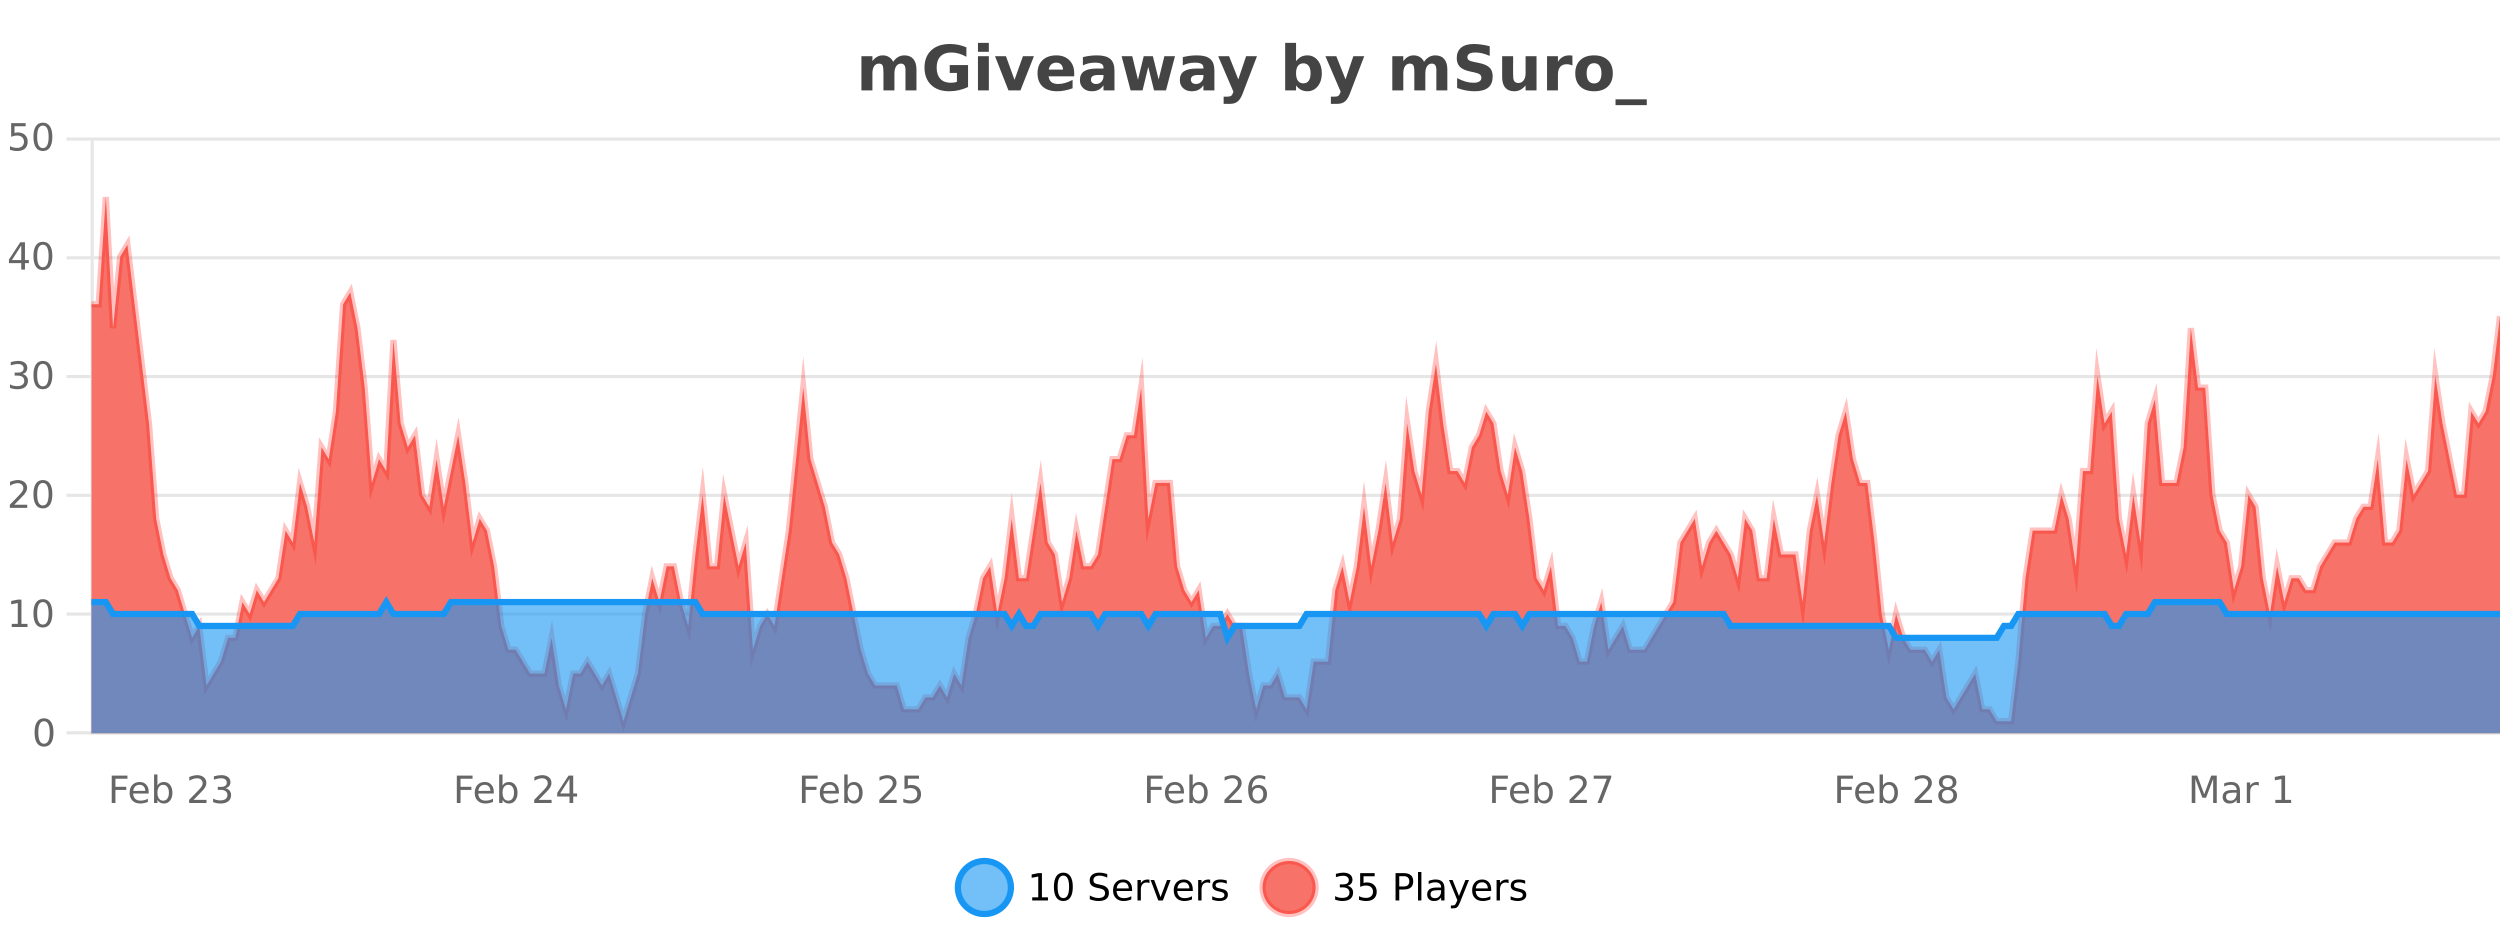 <?xml version="1.0" encoding="UTF-8"?>
<svg xmlns="http://www.w3.org/2000/svg" xmlns:xlink="http://www.w3.org/1999/xlink" width="800pt" height="300pt" viewBox="0 0 800 300" version="1.1">
<defs>
<clipPath id="clip1">
  <path d="M 278 263 L 352 263 L 352 300 L 278 300 Z M 278 263 "/>
</clipPath>
<clipPath id="clip2">
  <path d="M 375 263 L 450 263 L 450 300 L 375 300 Z M 375 263 "/>
</clipPath>
<clipPath id="clip3">
  <path d="M 29.27 63 L 800 63 L 800 234.602 L 29.27 234.602 Z M 29.27 63 "/>
</clipPath>
<clipPath id="clip4">
  <path d="M 28.27 43 L 800 43 L 800 235.602 L 28.27 235.602 Z M 28.27 43 "/>
</clipPath>
<clipPath id="clip5">
  <path d="M 29.27 192 L 800 192 L 800 234.602 L 29.27 234.602 Z M 29.27 192 "/>
</clipPath>
<clipPath id="clip6">
  <path d="M 28.27 164 L 800 164 L 800 233 L 28.27 233 Z M 28.27 164 "/>
</clipPath>
</defs>
<g id="surface812121">
<rect x="0" y="0" width="800" height="300" style="fill:rgb(100%,100%,100%);fill-opacity:1;stroke:none;"/>
<path style="fill:none;stroke-width:1;stroke-linecap:butt;stroke-linejoin:miter;stroke:rgb(0%,0%,0%);stroke-opacity:0.098;stroke-miterlimit:10;" d="M 30 234.5 L 800 234.5 "/>
<path style="fill:none;stroke-width:1;stroke-linecap:butt;stroke-linejoin:miter;stroke:rgb(0%,0%,0%);stroke-opacity:0.098;stroke-miterlimit:10;" d="M 21.27 234.5 L 29 234.5 "/>
<path style="fill:none;stroke-width:1;stroke-linecap:butt;stroke-linejoin:miter;stroke:rgb(0%,0%,0%);stroke-opacity:0.098;stroke-miterlimit:10;" d="M 30 196.5 L 800 196.5 "/>
<path style="fill:none;stroke-width:1;stroke-linecap:butt;stroke-linejoin:miter;stroke:rgb(0%,0%,0%);stroke-opacity:0.098;stroke-miterlimit:10;" d="M 21.27 196.5 L 29 196.5 "/>
<path style="fill:none;stroke-width:1;stroke-linecap:butt;stroke-linejoin:miter;stroke:rgb(0%,0%,0%);stroke-opacity:0.098;stroke-miterlimit:10;" d="M 30 158.5 L 800 158.5 "/>
<path style="fill:none;stroke-width:1;stroke-linecap:butt;stroke-linejoin:miter;stroke:rgb(0%,0%,0%);stroke-opacity:0.098;stroke-miterlimit:10;" d="M 21.27 158.5 L 29 158.5 "/>
<path style="fill:none;stroke-width:1;stroke-linecap:butt;stroke-linejoin:miter;stroke:rgb(0%,0%,0%);stroke-opacity:0.098;stroke-miterlimit:10;" d="M 30 120.5 L 800 120.5 "/>
<path style="fill:none;stroke-width:1;stroke-linecap:butt;stroke-linejoin:miter;stroke:rgb(0%,0%,0%);stroke-opacity:0.098;stroke-miterlimit:10;" d="M 21.27 120.5 L 29 120.5 "/>
<path style="fill:none;stroke-width:1;stroke-linecap:butt;stroke-linejoin:miter;stroke:rgb(0%,0%,0%);stroke-opacity:0.098;stroke-miterlimit:10;" d="M 30 82.5 L 800 82.5 "/>
<path style="fill:none;stroke-width:1;stroke-linecap:butt;stroke-linejoin:miter;stroke:rgb(0%,0%,0%);stroke-opacity:0.098;stroke-miterlimit:10;" d="M 21.27 82.5 L 29 82.5 "/>
<path style="fill:none;stroke-width:1;stroke-linecap:butt;stroke-linejoin:miter;stroke:rgb(0%,0%,0%);stroke-opacity:0.098;stroke-miterlimit:10;" d="M 30 44.5 L 800 44.5 "/>
<path style="fill:none;stroke-width:1;stroke-linecap:butt;stroke-linejoin:miter;stroke:rgb(0%,0%,0%);stroke-opacity:0.098;stroke-miterlimit:10;" d="M 21.27 44.5 L 29 44.5 "/>
<path style=" stroke:none;fill-rule:nonzero;fill:rgb(9.02%,58.824%,95.294%);fill-opacity:0.6;" d="M 323.488 284 C 323.488 288.688 319.688 292.484 315.004 292.484 C 310.316 292.484 306.52 288.688 306.52 284 C 306.52 279.312 310.316 275.516 315.004 275.516 C 319.688 275.516 323.488 279.312 323.488 284 Z M 323.488 284 "/>
<g clip-path="url(#clip1)" clip-rule="nonzero">
<path style="fill:none;stroke-width:2;stroke-linecap:butt;stroke-linejoin:miter;stroke:rgb(9.02%,58.824%,95.294%);stroke-opacity:1;stroke-miterlimit:10;" d="M 323.488 284 C 323.488 288.688 319.688 292.484 315.004 292.484 C 310.316 292.484 306.52 288.688 306.52 284 C 306.52 279.312 310.316 275.516 315.004 275.516 C 319.688 275.516 323.488 279.312 323.488 284 Z M 323.488 284 "/>
</g>
<path style=" stroke:none;fill-rule:nonzero;fill:rgb(0%,0%,0%);fill-opacity:1;" d="M 330.305 287.156 L 332.242 287.156 L 332.242 280.484 L 330.133 280.906 L 330.133 279.828 L 332.227 279.406 L 333.414 279.406 L 333.414 287.156 L 335.352 287.156 L 335.352 288.156 L 330.305 288.156 Z M 340.266 280.188 C 339.66 280.188 339.203 280.492 338.891 281.094 C 338.586 281.688 338.438 282.59 338.438 283.797 C 338.438 284.996 338.586 285.898 338.891 286.5 C 339.203 287.094 339.66 287.391 340.266 287.391 C 340.879 287.391 341.336 287.094 341.641 286.5 C 341.953 285.898 342.109 284.996 342.109 283.797 C 342.109 282.59 341.953 281.688 341.641 281.094 C 341.336 280.492 340.879 280.188 340.266 280.188 Z M 340.266 279.25 C 341.242 279.25 341.992 279.641 342.516 280.422 C 343.035 281.195 343.297 282.32 343.297 283.797 C 343.297 285.266 343.035 286.391 342.516 287.172 C 341.992 287.945 341.242 288.328 340.266 288.328 C 339.285 288.328 338.535 287.945 338.016 287.172 C 337.504 286.391 337.25 285.266 337.25 283.797 C 337.25 282.32 337.504 281.195 338.016 280.422 C 338.535 279.641 339.285 279.25 340.266 279.25 Z M 354.324 279.688 L 354.324 280.844 C 353.875 280.637 353.449 280.48 353.043 280.375 C 352.645 280.262 352.266 280.203 351.902 280.203 C 351.254 280.203 350.754 280.328 350.402 280.578 C 350.059 280.828 349.887 281.188 349.887 281.656 C 349.887 282.043 350 282.336 350.23 282.531 C 350.457 282.73 350.902 282.887 351.559 283 L 352.262 283.156 C 353.145 283.324 353.797 283.621 354.215 284.047 C 354.641 284.465 354.855 285.027 354.855 285.734 C 354.855 286.59 354.566 287.234 353.996 287.672 C 353.434 288.109 352.598 288.328 351.496 288.328 C 351.09 288.328 350.652 288.281 350.184 288.188 C 349.715 288.094 349.23 287.953 348.73 287.766 L 348.73 286.547 C 349.207 286.82 349.676 287.023 350.137 287.156 C 350.605 287.293 351.059 287.359 351.496 287.359 C 352.172 287.359 352.691 287.23 353.059 286.969 C 353.434 286.699 353.621 286.32 353.621 285.828 C 353.621 285.402 353.484 285.07 353.215 284.828 C 352.953 284.578 352.52 284.398 351.918 284.281 L 351.199 284.141 C 350.312 283.965 349.672 283.688 349.277 283.312 C 348.891 282.938 348.699 282.418 348.699 281.75 C 348.699 280.969 348.969 280.359 349.512 279.922 C 350.051 279.477 350.801 279.25 351.762 279.25 C 352.176 279.25 352.594 279.289 353.012 279.359 C 353.438 279.434 353.875 279.543 354.324 279.688 Z M 362.27 284.609 L 362.27 285.125 L 357.301 285.125 C 357.352 285.875 357.574 286.445 357.973 286.828 C 358.379 287.215 358.934 287.406 359.645 287.406 C 360.059 287.406 360.461 287.359 360.848 287.266 C 361.242 287.164 361.633 287.008 362.02 286.797 L 362.02 287.828 C 361.621 287.984 361.223 288.105 360.816 288.188 C 360.41 288.281 359.996 288.328 359.582 288.328 C 358.539 288.328 357.711 288.027 357.098 287.422 C 356.48 286.809 356.176 285.98 356.176 284.938 C 356.176 283.867 356.465 283.016 357.051 282.391 C 357.633 281.758 358.414 281.438 359.395 281.438 C 360.277 281.438 360.977 281.727 361.488 282.297 C 362.008 282.859 362.27 283.633 362.27 284.609 Z M 361.191 284.281 C 361.18 283.699 361.012 283.23 360.691 282.875 C 360.367 282.523 359.941 282.344 359.41 282.344 C 358.805 282.344 358.32 282.516 357.957 282.859 C 357.602 283.203 357.398 283.684 357.348 284.297 Z M 367.84 282.594 C 367.715 282.531 367.578 282.484 367.434 282.453 C 367.297 282.414 367.141 282.391 366.965 282.391 C 366.359 282.391 365.891 282.59 365.559 282.984 C 365.234 283.383 365.074 283.953 365.074 284.703 L 365.074 288.156 L 363.996 288.156 L 363.996 281.594 L 365.074 281.594 L 365.074 282.609 C 365.301 282.215 365.598 281.922 365.965 281.734 C 366.328 281.539 366.77 281.438 367.293 281.438 C 367.363 281.438 367.441 281.445 367.527 281.453 C 367.621 281.465 367.719 281.48 367.824 281.5 Z M 368.195 281.594 L 369.336 281.594 L 371.383 287.094 L 373.445 281.594 L 374.586 281.594 L 372.117 288.156 L 370.648 288.156 Z M 381.688 284.609 L 381.688 285.125 L 376.719 285.125 C 376.77 285.875 376.992 286.445 377.391 286.828 C 377.797 287.215 378.352 287.406 379.062 287.406 C 379.477 287.406 379.879 287.359 380.266 287.266 C 380.66 287.164 381.051 287.008 381.438 286.797 L 381.438 287.828 C 381.039 287.984 380.641 288.105 380.234 288.188 C 379.828 288.281 379.414 288.328 379 288.328 C 377.957 288.328 377.129 288.027 376.516 287.422 C 375.898 286.809 375.594 285.98 375.594 284.938 C 375.594 283.867 375.883 283.016 376.469 282.391 C 377.051 281.758 377.832 281.438 378.812 281.438 C 379.695 281.438 380.395 281.727 380.906 282.297 C 381.426 282.859 381.688 283.633 381.688 284.609 Z M 380.609 284.281 C 380.598 283.699 380.43 283.23 380.109 282.875 C 379.785 282.523 379.359 282.344 378.828 282.344 C 378.223 282.344 377.738 282.516 377.375 282.859 C 377.02 283.203 376.816 283.684 376.766 284.297 Z M 387.258 282.594 C 387.133 282.531 386.996 282.484 386.852 282.453 C 386.715 282.414 386.559 282.391 386.383 282.391 C 385.777 282.391 385.309 282.59 384.977 282.984 C 384.652 283.383 384.492 283.953 384.492 284.703 L 384.492 288.156 L 383.414 288.156 L 383.414 281.594 L 384.492 281.594 L 384.492 282.609 C 384.719 282.215 385.016 281.922 385.383 281.734 C 385.746 281.539 386.188 281.438 386.711 281.438 C 386.781 281.438 386.859 281.445 386.945 281.453 C 387.039 281.465 387.137 281.48 387.242 281.5 Z M 392.566 281.781 L 392.566 282.812 C 392.262 282.656 391.945 282.543 391.613 282.469 C 391.289 282.387 390.949 282.344 390.598 282.344 C 390.066 282.344 389.664 282.43 389.395 282.594 C 389.121 282.75 388.988 282.996 388.988 283.328 C 388.988 283.578 389.082 283.777 389.27 283.922 C 389.465 284.059 389.855 284.188 390.441 284.312 L 390.801 284.406 C 391.57 284.562 392.117 284.793 392.441 285.094 C 392.762 285.398 392.926 285.812 392.926 286.344 C 392.926 286.961 392.68 287.445 392.191 287.797 C 391.711 288.152 391.051 288.328 390.207 288.328 C 389.852 288.328 389.48 288.289 389.098 288.219 C 388.723 288.156 388.324 288.059 387.91 287.922 L 387.91 286.797 C 388.305 287.008 388.695 287.164 389.082 287.266 C 389.465 287.371 389.852 287.422 390.238 287.422 C 390.738 287.422 391.121 287.34 391.395 287.172 C 391.676 286.996 391.816 286.746 391.816 286.422 C 391.816 286.133 391.715 285.906 391.52 285.75 C 391.32 285.594 390.887 285.445 390.223 285.297 L 389.848 285.219 C 389.18 285.074 388.695 284.855 388.395 284.562 C 388.102 284.273 387.957 283.875 387.957 283.375 C 387.957 282.75 388.176 282.273 388.613 281.938 C 389.051 281.605 389.668 281.438 390.473 281.438 C 390.867 281.438 391.242 281.469 391.598 281.531 C 391.949 281.586 392.273 281.668 392.566 281.781 Z M 325.004 277.016 "/>
<path style=" stroke:none;fill-rule:nonzero;fill:rgb(96.863%,44.706%,40.784%);fill-opacity:1;" d="M 420.988 284 C 420.988 288.688 417.191 292.484 412.504 292.484 C 407.82 292.484 404.02 288.688 404.02 284 C 404.02 279.312 407.82 275.516 412.504 275.516 C 417.191 275.516 420.988 279.312 420.988 284 Z M 420.988 284 "/>
<g clip-path="url(#clip2)" clip-rule="nonzero">
<path style="fill:none;stroke-width:2;stroke-linecap:butt;stroke-linejoin:miter;stroke:rgb(100%,4.706%,0%);stroke-opacity:0.247;stroke-miterlimit:10;" d="M 420.988 284 C 420.988 288.688 417.191 292.484 412.504 292.484 C 407.82 292.484 404.02 288.688 404.02 284 C 404.02 279.312 407.82 275.516 412.504 275.516 C 417.191 275.516 420.988 279.312 420.988 284 Z M 420.988 284 "/>
</g>
<path style=" stroke:none;fill-rule:nonzero;fill:rgb(0%,0%,0%);fill-opacity:1;" d="M 431.195 283.438 C 431.758 283.562 432.195 283.82 432.508 284.203 C 432.828 284.578 432.992 285.047 432.992 285.609 C 432.992 286.477 432.695 287.148 432.102 287.625 C 431.508 288.094 430.664 288.328 429.57 288.328 C 429.203 288.328 428.824 288.289 428.43 288.219 C 428.043 288.148 427.648 288.039 427.242 287.891 L 427.242 286.75 C 427.562 286.938 427.918 287.086 428.305 287.188 C 428.699 287.281 429.109 287.328 429.539 287.328 C 430.277 287.328 430.84 287.184 431.227 286.891 C 431.621 286.602 431.82 286.172 431.82 285.609 C 431.82 285.102 431.637 284.699 431.273 284.406 C 430.906 284.117 430.406 283.969 429.773 283.969 L 428.742 283.969 L 428.742 283 L 429.82 283 C 430.391 283 430.836 282.887 431.148 282.656 C 431.461 282.418 431.617 282.078 431.617 281.641 C 431.617 281.195 431.453 280.852 431.133 280.609 C 430.82 280.371 430.367 280.25 429.773 280.25 C 429.438 280.25 429.086 280.289 428.711 280.359 C 428.344 280.422 427.938 280.527 427.492 280.672 L 427.492 279.625 C 427.949 279.5 428.371 279.406 428.758 279.344 C 429.152 279.281 429.523 279.25 429.867 279.25 C 430.773 279.25 431.484 279.453 432.008 279.859 C 432.527 280.266 432.789 280.82 432.789 281.516 C 432.789 282.008 432.648 282.418 432.367 282.75 C 432.094 283.086 431.703 283.312 431.195 283.438 Z M 435.25 279.406 L 439.891 279.406 L 439.891 280.406 L 436.328 280.406 L 436.328 282.547 C 436.504 282.484 436.676 282.445 436.844 282.422 C 437.02 282.391 437.191 282.375 437.359 282.375 C 438.336 282.375 439.113 282.648 439.688 283.188 C 440.258 283.719 440.547 284.438 440.547 285.344 C 440.547 286.293 440.25 287.027 439.656 287.547 C 439.07 288.07 438.25 288.328 437.188 288.328 C 436.812 288.328 436.43 288.297 436.047 288.234 C 435.672 288.172 435.281 288.078 434.875 287.953 L 434.875 286.766 C 435.227 286.953 435.594 287.094 435.969 287.188 C 436.344 287.281 436.738 287.328 437.156 287.328 C 437.832 287.328 438.367 287.152 438.766 286.797 C 439.16 286.445 439.359 285.961 439.359 285.344 C 439.359 284.742 439.16 284.262 438.766 283.906 C 438.367 283.555 437.832 283.375 437.156 283.375 C 436.844 283.375 436.523 283.414 436.203 283.484 C 435.891 283.547 435.57 283.652 435.25 283.797 Z M 447.762 280.375 L 447.762 283.672 L 449.246 283.672 C 449.797 283.672 450.223 283.531 450.527 283.25 C 450.828 282.961 450.98 282.547 450.98 282.016 C 450.98 281.496 450.828 281.094 450.527 280.812 C 450.223 280.523 449.797 280.375 449.246 280.375 Z M 446.574 279.406 L 449.246 279.406 C 450.234 279.406 450.98 279.633 451.48 280.078 C 451.98 280.516 452.23 281.164 452.23 282.016 C 452.23 282.883 451.98 283.539 451.48 283.984 C 450.98 284.422 450.234 284.641 449.246 284.641 L 447.762 284.641 L 447.762 288.156 L 446.574 288.156 Z M 453.766 279.031 L 454.844 279.031 L 454.844 288.156 L 453.766 288.156 Z M 460.082 284.859 C 459.215 284.859 458.613 284.961 458.27 285.156 C 457.934 285.355 457.77 285.695 457.77 286.172 C 457.77 286.559 457.895 286.867 458.145 287.094 C 458.402 287.312 458.746 287.422 459.176 287.422 C 459.777 287.422 460.258 287.215 460.613 286.797 C 460.977 286.371 461.16 285.805 461.16 285.094 L 461.16 284.859 Z M 462.238 284.406 L 462.238 288.156 L 461.16 288.156 L 461.16 287.156 C 460.91 287.555 460.602 287.852 460.238 288.047 C 459.871 288.234 459.426 288.328 458.895 288.328 C 458.215 288.328 457.68 288.141 457.285 287.766 C 456.887 287.383 456.691 286.875 456.691 286.25 C 456.691 285.512 456.934 284.953 457.426 284.578 C 457.926 284.203 458.664 284.016 459.645 284.016 L 461.16 284.016 L 461.16 283.906 C 461.16 283.406 460.992 283.023 460.66 282.75 C 460.336 282.48 459.883 282.344 459.301 282.344 C 458.926 282.344 458.555 282.391 458.191 282.484 C 457.836 282.578 457.496 282.715 457.176 282.891 L 457.176 281.891 C 457.57 281.734 457.949 281.621 458.316 281.547 C 458.691 281.477 459.055 281.438 459.41 281.438 C 460.355 281.438 461.066 281.684 461.535 282.172 C 462.004 282.664 462.238 283.406 462.238 284.406 Z M 467.188 288.766 C 466.883 289.547 466.586 290.055 466.297 290.297 C 466.004 290.535 465.617 290.656 465.141 290.656 L 464.281 290.656 L 464.281 289.75 L 464.906 289.75 C 465.207 289.75 465.438 289.676 465.594 289.531 C 465.758 289.395 465.941 289.066 466.141 288.547 L 466.344 288.047 L 463.688 281.594 L 464.828 281.594 L 466.875 286.719 L 468.938 281.594 L 470.078 281.594 Z M 477.18 284.609 L 477.18 285.125 L 472.211 285.125 C 472.262 285.875 472.484 286.445 472.883 286.828 C 473.289 287.215 473.844 287.406 474.555 287.406 C 474.969 287.406 475.371 287.359 475.758 287.266 C 476.152 287.164 476.543 287.008 476.93 286.797 L 476.93 287.828 C 476.531 287.984 476.133 288.105 475.727 288.188 C 475.32 288.281 474.906 288.328 474.492 288.328 C 473.449 288.328 472.621 288.027 472.008 287.422 C 471.391 286.809 471.086 285.98 471.086 284.938 C 471.086 283.867 471.375 283.016 471.961 282.391 C 472.543 281.758 473.324 281.438 474.305 281.438 C 475.188 281.438 475.887 281.727 476.398 282.297 C 476.918 282.859 477.18 283.633 477.18 284.609 Z M 476.102 284.281 C 476.09 283.699 475.922 283.23 475.602 282.875 C 475.277 282.523 474.852 282.344 474.32 282.344 C 473.715 282.344 473.23 282.516 472.867 282.859 C 472.512 283.203 472.309 283.684 472.258 284.297 Z M 482.75 282.594 C 482.625 282.531 482.488 282.484 482.344 282.453 C 482.207 282.414 482.051 282.391 481.875 282.391 C 481.27 282.391 480.801 282.59 480.469 282.984 C 480.145 283.383 479.984 283.953 479.984 284.703 L 479.984 288.156 L 478.906 288.156 L 478.906 281.594 L 479.984 281.594 L 479.984 282.609 C 480.211 282.215 480.508 281.922 480.875 281.734 C 481.238 281.539 481.68 281.438 482.203 281.438 C 482.273 281.438 482.352 281.445 482.438 281.453 C 482.531 281.465 482.629 281.48 482.734 281.5 Z M 488.055 281.781 L 488.055 282.812 C 487.75 282.656 487.434 282.543 487.102 282.469 C 486.777 282.387 486.438 282.344 486.086 282.344 C 485.555 282.344 485.152 282.43 484.883 282.594 C 484.609 282.75 484.477 282.996 484.477 283.328 C 484.477 283.578 484.57 283.777 484.758 283.922 C 484.953 284.059 485.344 284.188 485.93 284.312 L 486.289 284.406 C 487.059 284.562 487.605 284.793 487.93 285.094 C 488.25 285.398 488.414 285.812 488.414 286.344 C 488.414 286.961 488.168 287.445 487.68 287.797 C 487.199 288.152 486.539 288.328 485.695 288.328 C 485.34 288.328 484.969 288.289 484.586 288.219 C 484.211 288.156 483.812 288.059 483.398 287.922 L 483.398 286.797 C 483.793 287.008 484.184 287.164 484.57 287.266 C 484.953 287.371 485.34 287.422 485.727 287.422 C 486.227 287.422 486.609 287.34 486.883 287.172 C 487.164 286.996 487.305 286.746 487.305 286.422 C 487.305 286.133 487.203 285.906 487.008 285.75 C 486.809 285.594 486.375 285.445 485.711 285.297 L 485.336 285.219 C 484.668 285.074 484.184 284.855 483.883 284.562 C 483.59 284.273 483.445 283.875 483.445 283.375 C 483.445 282.75 483.664 282.273 484.102 281.938 C 484.539 281.605 485.156 281.438 485.961 281.438 C 486.355 281.438 486.73 281.469 487.086 281.531 C 487.438 281.586 487.762 281.668 488.055 281.781 Z M 422.504 277.016 "/>
<path style=" stroke:none;fill-rule:nonzero;fill:rgb(26.667%,26.667%,26.667%);fill-opacity:1;" d="M 285.812 19.797 C 286.258 19.121 286.785 18.605 287.391 18.25 C 288.004 17.898 288.676 17.719 289.406 17.719 C 290.656 17.719 291.609 18.109 292.266 18.891 C 292.93 19.664 293.266 20.789 293.266 22.266 L 293.266 28.922 L 289.75 28.922 L 289.75 23.219 C 289.75 23.137 289.75 23.047 289.75 22.953 C 289.758 22.859 289.766 22.73 289.766 22.562 C 289.766 21.793 289.648 21.234 289.422 20.891 C 289.191 20.539 288.82 20.359 288.312 20.359 C 287.656 20.359 287.145 20.637 286.781 21.188 C 286.414 21.73 286.227 22.516 286.219 23.547 L 286.219 28.922 L 282.703 28.922 L 282.703 23.219 C 282.703 22.012 282.598 21.234 282.391 20.891 C 282.18 20.539 281.812 20.359 281.281 20.359 C 280.602 20.359 280.082 20.637 279.719 21.188 C 279.352 21.73 279.172 22.516 279.172 23.547 L 279.172 28.922 L 275.656 28.922 L 275.656 17.984 L 279.172 17.984 L 279.172 19.578 C 279.609 18.965 280.102 18.5 280.656 18.188 C 281.207 17.875 281.82 17.719 282.5 17.719 C 283.25 17.719 283.914 17.902 284.5 18.266 C 285.082 18.633 285.52 19.141 285.812 19.797 Z M 309.777 27.844 C 308.84 28.293 307.863 28.633 306.855 28.859 C 305.855 29.086 304.812 29.203 303.73 29.203 C 301.301 29.203 299.379 28.527 297.965 27.172 C 296.547 25.809 295.84 23.965 295.84 21.641 C 295.84 19.297 296.559 17.453 297.996 16.109 C 299.441 14.758 301.426 14.078 303.949 14.078 C 304.918 14.078 305.844 14.172 306.73 14.359 C 307.613 14.539 308.453 14.805 309.246 15.156 L 309.246 18.172 C 308.434 17.715 307.621 17.371 306.809 17.141 C 306.004 16.914 305.203 16.797 304.402 16.797 C 302.902 16.797 301.746 17.219 300.934 18.062 C 300.129 18.898 299.73 20.09 299.73 21.641 C 299.73 23.184 300.121 24.375 300.902 25.219 C 301.684 26.062 302.793 26.484 304.23 26.484 C 304.613 26.484 304.973 26.461 305.309 26.406 C 305.652 26.355 305.953 26.277 306.215 26.172 L 306.215 23.344 L 303.918 23.344 L 303.918 20.828 L 309.777 20.828 Z M 312.945 17.984 L 316.43 17.984 L 316.43 28.922 L 312.945 28.922 Z M 312.945 13.719 L 316.43 13.719 L 316.43 16.578 L 312.945 16.578 Z M 318.406 17.984 L 321.906 17.984 L 324.641 25.547 L 327.344 17.984 L 330.859 17.984 L 326.547 28.922 L 322.703 28.922 Z M 343.742 23.422 L 343.742 24.422 L 335.57 24.422 C 335.652 25.246 335.949 25.859 336.461 26.266 C 336.969 26.672 337.68 26.875 338.586 26.875 C 339.324 26.875 340.078 26.766 340.852 26.547 C 341.621 26.328 342.414 26 343.227 25.562 L 343.227 28.25 C 342.402 28.562 341.574 28.797 340.742 28.953 C 339.918 29.117 339.094 29.203 338.273 29.203 C 336.293 29.203 334.75 28.703 333.648 27.703 C 332.555 26.695 332.008 25.281 332.008 23.469 C 332.008 21.68 332.543 20.273 333.617 19.25 C 334.699 18.23 336.184 17.719 338.07 17.719 C 339.789 17.719 341.164 18.242 342.195 19.281 C 343.227 20.312 343.742 21.695 343.742 23.422 Z M 340.148 22.266 C 340.148 21.602 339.953 21.062 339.57 20.656 C 339.184 20.25 338.68 20.047 338.055 20.047 C 337.375 20.047 336.824 20.242 336.398 20.625 C 335.98 21 335.719 21.547 335.617 22.266 Z M 351.289 24 C 350.559 24 350.012 24.125 349.648 24.375 C 349.281 24.617 349.102 24.98 349.102 25.469 C 349.102 25.906 349.246 26.25 349.539 26.5 C 349.84 26.75 350.25 26.875 350.773 26.875 C 351.43 26.875 351.98 26.641 352.43 26.172 C 352.887 25.703 353.117 25.117 353.117 24.406 L 353.117 24 Z M 356.633 22.688 L 356.633 28.922 L 353.117 28.922 L 353.117 27.297 C 352.648 27.965 352.117 28.449 351.523 28.75 C 350.938 29.051 350.227 29.203 349.383 29.203 C 348.258 29.203 347.34 28.875 346.633 28.219 C 345.922 27.555 345.57 26.695 345.57 25.641 C 345.57 24.359 346.008 23.422 346.883 22.828 C 347.766 22.227 349.156 21.922 351.055 21.922 L 353.117 21.922 L 353.117 21.641 C 353.117 21.09 352.898 20.688 352.461 20.438 C 352.023 20.18 351.34 20.047 350.414 20.047 C 349.664 20.047 348.965 20.125 348.32 20.281 C 347.672 20.43 347.074 20.648 346.523 20.938 L 346.523 18.281 C 347.273 18.094 348.023 17.953 348.773 17.859 C 349.531 17.766 350.293 17.719 351.055 17.719 C 353.023 17.719 354.445 18.109 355.32 18.891 C 356.195 19.664 356.633 20.93 356.633 22.688 Z M 358.914 17.984 L 362.32 17.984 L 364.148 25.516 L 365.992 17.984 L 368.914 17.984 L 370.758 25.438 L 372.602 17.984 L 375.992 17.984 L 373.117 28.922 L 369.289 28.922 L 367.445 21.406 L 365.617 28.922 L 361.789 28.922 Z M 383.266 24 C 382.535 24 381.988 24.125 381.625 24.375 C 381.258 24.617 381.078 24.98 381.078 25.469 C 381.078 25.906 381.223 26.25 381.516 26.5 C 381.816 26.75 382.227 26.875 382.75 26.875 C 383.406 26.875 383.957 26.641 384.406 26.172 C 384.863 25.703 385.094 25.117 385.094 24.406 L 385.094 24 Z M 388.609 22.688 L 388.609 28.922 L 385.094 28.922 L 385.094 27.297 C 384.625 27.965 384.094 28.449 383.5 28.75 C 382.914 29.051 382.203 29.203 381.359 29.203 C 380.234 29.203 379.316 28.875 378.609 28.219 C 377.898 27.555 377.547 26.695 377.547 25.641 C 377.547 24.359 377.984 23.422 378.859 22.828 C 379.742 22.227 381.133 21.922 383.031 21.922 L 385.094 21.922 L 385.094 21.641 C 385.094 21.09 384.875 20.688 384.438 20.438 C 384 20.18 383.316 20.047 382.391 20.047 C 381.641 20.047 380.941 20.125 380.297 20.281 C 379.648 20.43 379.051 20.648 378.5 20.938 L 378.5 18.281 C 379.25 18.094 380 17.953 380.75 17.859 C 381.508 17.766 382.27 17.719 383.031 17.719 C 385 17.719 386.422 18.109 387.297 18.891 C 388.172 19.664 388.609 20.93 388.609 22.688 Z M 389.816 17.984 L 393.301 17.984 L 396.254 25.406 L 398.754 17.984 L 402.238 17.984 L 397.645 29.953 C 397.184 31.172 396.645 32.02 396.02 32.5 C 395.402 32.988 394.598 33.234 393.598 33.234 L 391.566 33.234 L 391.566 30.938 L 392.66 30.938 C 393.254 30.938 393.684 30.844 393.957 30.656 C 394.227 30.469 394.434 30.129 394.582 29.641 L 394.691 29.344 Z M 417.066 26.672 C 417.816 26.672 418.387 26.402 418.785 25.859 C 419.18 25.309 419.379 24.512 419.379 23.469 C 419.379 22.43 419.18 21.637 418.785 21.094 C 418.387 20.543 417.816 20.266 417.066 20.266 C 416.316 20.266 415.738 20.543 415.332 21.094 C 414.934 21.637 414.738 22.43 414.738 23.469 C 414.738 24.5 414.934 25.293 415.332 25.844 C 415.738 26.398 416.316 26.672 417.066 26.672 Z M 414.738 19.578 C 415.227 18.945 415.762 18.477 416.348 18.172 C 416.93 17.871 417.602 17.719 418.363 17.719 C 419.715 17.719 420.824 18.258 421.691 19.328 C 422.555 20.402 422.988 21.781 422.988 23.469 C 422.988 25.148 422.555 26.523 421.691 27.594 C 420.824 28.668 419.715 29.203 418.363 29.203 C 417.602 29.203 416.93 29.051 416.348 28.75 C 415.762 28.449 415.227 27.98 414.738 27.344 L 414.738 28.922 L 411.254 28.922 L 411.254 13.719 L 414.738 13.719 Z M 424.133 17.984 L 427.617 17.984 L 430.57 25.406 L 433.07 17.984 L 436.555 17.984 L 431.961 29.953 C 431.5 31.172 430.961 32.02 430.336 32.5 C 429.719 32.988 428.914 33.234 427.914 33.234 L 425.883 33.234 L 425.883 30.938 L 426.977 30.938 C 427.57 30.938 428 30.844 428.273 30.656 C 428.543 30.469 428.75 30.129 428.898 29.641 L 429.008 29.344 Z M 455.695 19.797 C 456.141 19.121 456.668 18.605 457.273 18.25 C 457.887 17.898 458.559 17.719 459.289 17.719 C 460.539 17.719 461.492 18.109 462.148 18.891 C 462.812 19.664 463.148 20.789 463.148 22.266 L 463.148 28.922 L 459.633 28.922 L 459.633 23.219 C 459.633 23.137 459.633 23.047 459.633 22.953 C 459.641 22.859 459.648 22.73 459.648 22.562 C 459.648 21.793 459.531 21.234 459.305 20.891 C 459.074 20.539 458.703 20.359 458.195 20.359 C 457.539 20.359 457.027 20.637 456.664 21.188 C 456.297 21.73 456.109 22.516 456.102 23.547 L 456.102 28.922 L 452.586 28.922 L 452.586 23.219 C 452.586 22.012 452.48 21.234 452.273 20.891 C 452.062 20.539 451.695 20.359 451.164 20.359 C 450.484 20.359 449.965 20.637 449.602 21.188 C 449.234 21.73 449.055 22.516 449.055 23.547 L 449.055 28.922 L 445.539 28.922 L 445.539 17.984 L 449.055 17.984 L 449.055 19.578 C 449.492 18.965 449.984 18.5 450.539 18.188 C 451.09 17.875 451.703 17.719 452.383 17.719 C 453.133 17.719 453.797 17.902 454.383 18.266 C 454.965 18.633 455.402 19.141 455.695 19.797 Z M 476.707 14.797 L 476.707 17.891 C 475.902 17.527 475.121 17.258 474.363 17.078 C 473.602 16.891 472.883 16.797 472.207 16.797 C 471.309 16.797 470.645 16.922 470.207 17.172 C 469.777 17.422 469.566 17.809 469.566 18.328 C 469.566 18.715 469.711 19.016 470.004 19.234 C 470.293 19.453 470.82 19.641 471.582 19.797 L 473.176 20.125 C 474.801 20.449 475.949 20.945 476.629 21.609 C 477.316 22.277 477.66 23.219 477.66 24.438 C 477.66 26.043 477.18 27.242 476.223 28.031 C 475.273 28.812 473.82 29.203 471.863 29.203 C 470.934 29.203 470.004 29.113 469.066 28.938 C 468.137 28.762 467.211 28.5 466.285 28.156 L 466.285 24.984 C 467.211 25.484 468.105 25.859 468.973 26.109 C 469.848 26.359 470.691 26.484 471.504 26.484 C 472.324 26.484 472.949 26.352 473.379 26.078 C 473.816 25.797 474.035 25.402 474.035 24.891 C 474.035 24.445 473.883 24.094 473.582 23.844 C 473.289 23.594 472.699 23.371 471.816 23.172 L 470.363 22.859 C 468.902 22.547 467.836 22.055 467.16 21.375 C 466.492 20.688 466.16 19.762 466.16 18.594 C 466.16 17.148 466.629 16.031 467.566 15.25 C 468.504 14.469 469.852 14.078 471.613 14.078 C 472.414 14.078 473.238 14.141 474.082 14.266 C 474.926 14.383 475.801 14.559 476.707 14.797 Z M 480.688 24.656 L 480.688 17.984 L 484.203 17.984 L 484.203 19.078 C 484.203 19.672 484.195 20.418 484.188 21.312 C 484.188 22.211 484.188 22.805 484.188 23.094 C 484.188 23.98 484.207 24.617 484.25 25 C 484.301 25.387 484.379 25.668 484.484 25.844 C 484.629 26.074 484.816 26.25 485.047 26.375 C 485.273 26.5 485.539 26.562 485.844 26.562 C 486.57 26.562 487.145 26.281 487.562 25.719 C 487.977 25.156 488.188 24.383 488.188 23.391 L 488.188 17.984 L 491.688 17.984 L 491.688 28.922 L 488.188 28.922 L 488.188 27.344 C 487.656 27.98 487.094 28.449 486.5 28.75 C 485.914 29.051 485.27 29.203 484.562 29.203 C 483.301 29.203 482.336 28.82 481.672 28.047 C 481.016 27.266 480.688 26.137 480.688 24.656 Z M 503.18 20.969 C 502.867 20.824 502.559 20.719 502.258 20.656 C 501.953 20.586 501.652 20.547 501.352 20.547 C 500.445 20.547 499.746 20.836 499.258 21.406 C 498.777 21.98 498.539 22.805 498.539 23.875 L 498.539 28.922 L 495.055 28.922 L 495.055 17.984 L 498.539 17.984 L 498.539 19.781 C 498.984 19.062 499.5 18.543 500.086 18.219 C 500.668 17.887 501.367 17.719 502.18 17.719 C 502.305 17.719 502.434 17.727 502.57 17.734 C 502.703 17.746 502.902 17.766 503.164 17.797 Z M 510.117 20.219 C 509.336 20.219 508.742 20.5 508.336 21.062 C 507.93 21.617 507.727 22.418 507.727 23.469 C 507.727 24.512 507.93 25.312 508.336 25.875 C 508.742 26.43 509.336 26.703 510.117 26.703 C 510.875 26.703 511.453 26.43 511.852 25.875 C 512.258 25.312 512.461 24.512 512.461 23.469 C 512.461 22.418 512.258 21.617 511.852 21.062 C 511.453 20.5 510.875 20.219 510.117 20.219 Z M 510.117 17.719 C 511.992 17.719 513.453 18.23 514.508 19.25 C 515.57 20.262 516.102 21.668 516.102 23.469 C 516.102 25.262 515.57 26.668 514.508 27.688 C 513.453 28.699 511.992 29.203 510.117 29.203 C 508.219 29.203 506.742 28.699 505.68 27.688 C 504.617 26.668 504.086 25.262 504.086 23.469 C 504.086 21.668 504.617 20.262 505.68 19.25 C 506.742 18.23 508.219 17.719 510.117 17.719 Z M 526.969 31.781 L 526.969 33.641 L 516.969 33.641 L 516.969 31.781 Z M 274 10.359 "/>
<path style="fill:none;stroke-width:1;stroke-linecap:butt;stroke-linejoin:miter;stroke:rgb(0%,0%,0%);stroke-opacity:0.098;stroke-miterlimit:10;" d="M 29 234.5 L 801 234.5 "/>
<path style=" stroke:none;fill-rule:nonzero;fill:rgb(40%,40%,40%);fill-opacity:1;" d="M 35.75 248.203 L 40.781 248.203 L 40.781 249.203 L 36.938 249.203 L 36.938 251.781 L 40.406 251.781 L 40.406 252.781 L 36.938 252.781 L 36.938 256.953 L 35.75 256.953 Z M 47.574 253.406 L 47.574 253.922 L 42.605 253.922 C 42.656 254.672 42.879 255.242 43.277 255.625 C 43.684 256.012 44.238 256.203 44.949 256.203 C 45.363 256.203 45.766 256.156 46.152 256.062 C 46.547 255.961 46.938 255.805 47.324 255.594 L 47.324 256.625 C 46.926 256.781 46.527 256.902 46.121 256.984 C 45.715 257.078 45.301 257.125 44.887 257.125 C 43.844 257.125 43.016 256.824 42.402 256.219 C 41.785 255.605 41.48 254.777 41.48 253.734 C 41.48 252.664 41.77 251.812 42.355 251.188 C 42.938 250.555 43.719 250.234 44.699 250.234 C 45.582 250.234 46.281 250.523 46.793 251.094 C 47.312 251.656 47.574 252.43 47.574 253.406 Z M 46.496 253.078 C 46.484 252.496 46.316 252.027 45.996 251.672 C 45.672 251.32 45.246 251.141 44.715 251.141 C 44.109 251.141 43.625 251.312 43.262 251.656 C 42.906 252 42.703 252.48 42.652 253.094 Z M 54.051 253.672 C 54.051 252.883 53.883 252.262 53.551 251.812 C 53.227 251.367 52.785 251.141 52.223 251.141 C 51.648 251.141 51.195 251.367 50.863 251.812 C 50.539 252.262 50.379 252.883 50.379 253.672 C 50.379 254.465 50.539 255.09 50.863 255.547 C 51.195 255.996 51.648 256.219 52.223 256.219 C 52.785 256.219 53.227 255.996 53.551 255.547 C 53.883 255.09 54.051 254.465 54.051 253.672 Z M 50.379 251.391 C 50.605 250.996 50.895 250.703 51.238 250.516 C 51.582 250.328 51.992 250.234 52.473 250.234 C 53.273 250.234 53.926 250.555 54.426 251.188 C 54.926 251.812 55.176 252.641 55.176 253.672 C 55.176 254.703 54.926 255.539 54.426 256.172 C 53.926 256.809 53.273 257.125 52.473 257.125 C 51.992 257.125 51.582 257.031 51.238 256.844 C 50.895 256.648 50.605 256.355 50.379 255.969 L 50.379 256.953 L 49.301 256.953 L 49.301 247.828 L 50.379 247.828 Z M 61.938 255.953 L 66.078 255.953 L 66.078 256.953 L 60.516 256.953 L 60.516 255.953 C 60.961 255.496 61.57 254.875 62.344 254.094 C 63.125 253.305 63.613 252.793 63.812 252.562 C 64.195 252.148 64.461 251.793 64.609 251.5 C 64.766 251.199 64.844 250.906 64.844 250.625 C 64.844 250.156 64.676 249.777 64.344 249.484 C 64.02 249.195 63.598 249.047 63.078 249.047 C 62.703 249.047 62.305 249.109 61.891 249.234 C 61.484 249.359 61.047 249.559 60.578 249.828 L 60.578 248.625 C 61.055 248.438 61.5 248.297 61.906 248.203 C 62.32 248.102 62.703 248.047 63.047 248.047 C 63.953 248.047 64.676 248.277 65.219 248.734 C 65.758 249.184 66.031 249.789 66.031 250.547 C 66.031 250.902 65.961 251.242 65.828 251.562 C 65.691 251.887 65.445 252.266 65.094 252.703 C 64.988 252.82 64.676 253.148 64.156 253.688 C 63.633 254.23 62.895 254.984 61.938 255.953 Z M 72.148 252.234 C 72.711 252.359 73.148 252.617 73.461 253 C 73.781 253.375 73.945 253.844 73.945 254.406 C 73.945 255.273 73.648 255.945 73.055 256.422 C 72.461 256.891 71.617 257.125 70.523 257.125 C 70.156 257.125 69.777 257.086 69.383 257.016 C 68.996 256.945 68.602 256.836 68.195 256.688 L 68.195 255.547 C 68.516 255.734 68.871 255.883 69.258 255.984 C 69.652 256.078 70.062 256.125 70.492 256.125 C 71.23 256.125 71.793 255.98 72.18 255.688 C 72.574 255.398 72.773 254.969 72.773 254.406 C 72.773 253.898 72.59 253.496 72.227 253.203 C 71.859 252.914 71.359 252.766 70.727 252.766 L 69.695 252.766 L 69.695 251.797 L 70.773 251.797 C 71.344 251.797 71.789 251.684 72.102 251.453 C 72.414 251.215 72.57 250.875 72.57 250.438 C 72.57 249.992 72.406 249.648 72.086 249.406 C 71.773 249.168 71.32 249.047 70.727 249.047 C 70.391 249.047 70.039 249.086 69.664 249.156 C 69.297 249.219 68.891 249.324 68.445 249.469 L 68.445 248.422 C 68.902 248.297 69.324 248.203 69.711 248.141 C 70.105 248.078 70.477 248.047 70.82 248.047 C 71.727 248.047 72.438 248.25 72.961 248.656 C 73.48 249.062 73.742 249.617 73.742 250.312 C 73.742 250.805 73.602 251.215 73.32 251.547 C 73.047 251.883 72.656 252.109 72.148 252.234 Z M 34.578 245.816 "/>
<path style=" stroke:none;fill-rule:nonzero;fill:rgb(40%,40%,40%);fill-opacity:1;" d="M 146.184 248.203 L 151.215 248.203 L 151.215 249.203 L 147.371 249.203 L 147.371 251.781 L 150.84 251.781 L 150.84 252.781 L 147.371 252.781 L 147.371 256.953 L 146.184 256.953 Z M 158.008 253.406 L 158.008 253.922 L 153.039 253.922 C 153.09 254.672 153.312 255.242 153.711 255.625 C 154.117 256.012 154.672 256.203 155.383 256.203 C 155.797 256.203 156.199 256.156 156.586 256.062 C 156.98 255.961 157.371 255.805 157.758 255.594 L 157.758 256.625 C 157.359 256.781 156.961 256.902 156.555 256.984 C 156.148 257.078 155.734 257.125 155.32 257.125 C 154.277 257.125 153.449 256.824 152.836 256.219 C 152.219 255.605 151.914 254.777 151.914 253.734 C 151.914 252.664 152.203 251.812 152.789 251.188 C 153.371 250.555 154.152 250.234 155.133 250.234 C 156.016 250.234 156.715 250.523 157.227 251.094 C 157.746 251.656 158.008 252.43 158.008 253.406 Z M 156.93 253.078 C 156.918 252.496 156.75 252.027 156.43 251.672 C 156.105 251.32 155.68 251.141 155.148 251.141 C 154.543 251.141 154.059 251.312 153.695 251.656 C 153.34 252 153.137 252.48 153.086 253.094 Z M 164.484 253.672 C 164.484 252.883 164.316 252.262 163.984 251.812 C 163.66 251.367 163.219 251.141 162.656 251.141 C 162.082 251.141 161.629 251.367 161.297 251.812 C 160.973 252.262 160.812 252.883 160.812 253.672 C 160.812 254.465 160.973 255.09 161.297 255.547 C 161.629 255.996 162.082 256.219 162.656 256.219 C 163.219 256.219 163.66 255.996 163.984 255.547 C 164.316 255.09 164.484 254.465 164.484 253.672 Z M 160.812 251.391 C 161.039 250.996 161.328 250.703 161.672 250.516 C 162.016 250.328 162.426 250.234 162.906 250.234 C 163.707 250.234 164.359 250.555 164.859 251.188 C 165.359 251.812 165.609 252.641 165.609 253.672 C 165.609 254.703 165.359 255.539 164.859 256.172 C 164.359 256.809 163.707 257.125 162.906 257.125 C 162.426 257.125 162.016 257.031 161.672 256.844 C 161.328 256.648 161.039 256.355 160.812 255.969 L 160.812 256.953 L 159.734 256.953 L 159.734 247.828 L 160.812 247.828 Z M 172.367 255.953 L 176.508 255.953 L 176.508 256.953 L 170.945 256.953 L 170.945 255.953 C 171.391 255.496 172 254.875 172.773 254.094 C 173.555 253.305 174.043 252.793 174.242 252.562 C 174.625 252.148 174.891 251.793 175.039 251.5 C 175.195 251.199 175.273 250.906 175.273 250.625 C 175.273 250.156 175.105 249.777 174.773 249.484 C 174.449 249.195 174.027 249.047 173.508 249.047 C 173.133 249.047 172.734 249.109 172.32 249.234 C 171.914 249.359 171.477 249.559 171.008 249.828 L 171.008 248.625 C 171.484 248.438 171.93 248.297 172.336 248.203 C 172.75 248.102 173.133 248.047 173.477 248.047 C 174.383 248.047 175.105 248.277 175.648 248.734 C 176.188 249.184 176.461 249.789 176.461 250.547 C 176.461 250.902 176.391 251.242 176.258 251.562 C 176.121 251.887 175.875 252.266 175.523 252.703 C 175.418 252.82 175.105 253.148 174.586 253.688 C 174.062 254.23 173.324 254.984 172.367 255.953 Z M 182.238 249.234 L 179.254 253.906 L 182.238 253.906 Z M 181.926 248.203 L 183.426 248.203 L 183.426 253.906 L 184.676 253.906 L 184.676 254.891 L 183.426 254.891 L 183.426 256.953 L 182.238 256.953 L 182.238 254.891 L 178.301 254.891 L 178.301 253.75 Z M 145.012 245.816 "/>
<path style=" stroke:none;fill-rule:nonzero;fill:rgb(40%,40%,40%);fill-opacity:1;" d="M 256.613 248.203 L 261.645 248.203 L 261.645 249.203 L 257.801 249.203 L 257.801 251.781 L 261.27 251.781 L 261.27 252.781 L 257.801 252.781 L 257.801 256.953 L 256.613 256.953 Z M 268.438 253.406 L 268.438 253.922 L 263.469 253.922 C 263.52 254.672 263.742 255.242 264.141 255.625 C 264.547 256.012 265.102 256.203 265.812 256.203 C 266.227 256.203 266.629 256.156 267.016 256.062 C 267.41 255.961 267.801 255.805 268.188 255.594 L 268.188 256.625 C 267.789 256.781 267.391 256.902 266.984 256.984 C 266.578 257.078 266.164 257.125 265.75 257.125 C 264.707 257.125 263.879 256.824 263.266 256.219 C 262.648 255.605 262.344 254.777 262.344 253.734 C 262.344 252.664 262.633 251.812 263.219 251.188 C 263.801 250.555 264.582 250.234 265.562 250.234 C 266.445 250.234 267.145 250.523 267.656 251.094 C 268.176 251.656 268.438 252.43 268.438 253.406 Z M 267.359 253.078 C 267.348 252.496 267.18 252.027 266.859 251.672 C 266.535 251.32 266.109 251.141 265.578 251.141 C 264.973 251.141 264.488 251.312 264.125 251.656 C 263.77 252 263.566 252.48 263.516 253.094 Z M 274.914 253.672 C 274.914 252.883 274.746 252.262 274.414 251.812 C 274.09 251.367 273.648 251.141 273.086 251.141 C 272.512 251.141 272.059 251.367 271.727 251.812 C 271.402 252.262 271.242 252.883 271.242 253.672 C 271.242 254.465 271.402 255.09 271.727 255.547 C 272.059 255.996 272.512 256.219 273.086 256.219 C 273.648 256.219 274.09 255.996 274.414 255.547 C 274.746 255.09 274.914 254.465 274.914 253.672 Z M 271.242 251.391 C 271.469 250.996 271.758 250.703 272.102 250.516 C 272.445 250.328 272.855 250.234 273.336 250.234 C 274.137 250.234 274.789 250.555 275.289 251.188 C 275.789 251.812 276.039 252.641 276.039 253.672 C 276.039 254.703 275.789 255.539 275.289 256.172 C 274.789 256.809 274.137 257.125 273.336 257.125 C 272.855 257.125 272.445 257.031 272.102 256.844 C 271.758 256.648 271.469 256.355 271.242 255.969 L 271.242 256.953 L 270.164 256.953 L 270.164 247.828 L 271.242 247.828 Z M 282.797 255.953 L 286.938 255.953 L 286.938 256.953 L 281.375 256.953 L 281.375 255.953 C 281.82 255.496 282.43 254.875 283.203 254.094 C 283.984 253.305 284.473 252.793 284.672 252.562 C 285.055 252.148 285.32 251.793 285.469 251.5 C 285.625 251.199 285.703 250.906 285.703 250.625 C 285.703 250.156 285.535 249.777 285.203 249.484 C 284.879 249.195 284.457 249.047 283.938 249.047 C 283.562 249.047 283.164 249.109 282.75 249.234 C 282.344 249.359 281.906 249.559 281.438 249.828 L 281.438 248.625 C 281.914 248.438 282.359 248.297 282.766 248.203 C 283.18 248.102 283.562 248.047 283.906 248.047 C 284.812 248.047 285.535 248.277 286.078 248.734 C 286.617 249.184 286.891 249.789 286.891 250.547 C 286.891 250.902 286.82 251.242 286.688 251.562 C 286.551 251.887 286.305 252.266 285.953 252.703 C 285.848 252.82 285.535 253.148 285.016 253.688 C 284.492 254.23 283.754 254.984 282.797 255.953 Z M 289.434 248.203 L 294.074 248.203 L 294.074 249.203 L 290.512 249.203 L 290.512 251.344 C 290.688 251.281 290.859 251.242 291.027 251.219 C 291.203 251.188 291.375 251.172 291.543 251.172 C 292.52 251.172 293.297 251.445 293.871 251.984 C 294.441 252.516 294.73 253.234 294.73 254.141 C 294.73 255.09 294.434 255.824 293.84 256.344 C 293.254 256.867 292.434 257.125 291.371 257.125 C 290.996 257.125 290.613 257.094 290.23 257.031 C 289.855 256.969 289.465 256.875 289.059 256.75 L 289.059 255.562 C 289.41 255.75 289.777 255.891 290.152 255.984 C 290.527 256.078 290.922 256.125 291.34 256.125 C 292.016 256.125 292.551 255.949 292.949 255.594 C 293.344 255.242 293.543 254.758 293.543 254.141 C 293.543 253.539 293.344 253.059 292.949 252.703 C 292.551 252.352 292.016 252.172 291.34 252.172 C 291.027 252.172 290.707 252.211 290.387 252.281 C 290.074 252.344 289.754 252.449 289.434 252.594 Z M 255.441 245.816 "/>
<path style=" stroke:none;fill-rule:nonzero;fill:rgb(40%,40%,40%);fill-opacity:1;" d="M 367.047 248.203 L 372.078 248.203 L 372.078 249.203 L 368.234 249.203 L 368.234 251.781 L 371.703 251.781 L 371.703 252.781 L 368.234 252.781 L 368.234 256.953 L 367.047 256.953 Z M 378.871 253.406 L 378.871 253.922 L 373.902 253.922 C 373.953 254.672 374.176 255.242 374.574 255.625 C 374.98 256.012 375.535 256.203 376.246 256.203 C 376.66 256.203 377.062 256.156 377.449 256.062 C 377.844 255.961 378.234 255.805 378.621 255.594 L 378.621 256.625 C 378.223 256.781 377.824 256.902 377.418 256.984 C 377.012 257.078 376.598 257.125 376.184 257.125 C 375.141 257.125 374.312 256.824 373.699 256.219 C 373.082 255.605 372.777 254.777 372.777 253.734 C 372.777 252.664 373.066 251.812 373.652 251.188 C 374.234 250.555 375.016 250.234 375.996 250.234 C 376.879 250.234 377.578 250.523 378.09 251.094 C 378.609 251.656 378.871 252.43 378.871 253.406 Z M 377.793 253.078 C 377.781 252.496 377.613 252.027 377.293 251.672 C 376.969 251.32 376.543 251.141 376.012 251.141 C 375.406 251.141 374.922 251.312 374.559 251.656 C 374.203 252 374 252.48 373.949 253.094 Z M 385.348 253.672 C 385.348 252.883 385.18 252.262 384.848 251.812 C 384.523 251.367 384.082 251.141 383.52 251.141 C 382.945 251.141 382.492 251.367 382.16 251.812 C 381.836 252.262 381.676 252.883 381.676 253.672 C 381.676 254.465 381.836 255.09 382.16 255.547 C 382.492 255.996 382.945 256.219 383.52 256.219 C 384.082 256.219 384.523 255.996 384.848 255.547 C 385.18 255.09 385.348 254.465 385.348 253.672 Z M 381.676 251.391 C 381.902 250.996 382.191 250.703 382.535 250.516 C 382.879 250.328 383.289 250.234 383.77 250.234 C 384.57 250.234 385.223 250.555 385.723 251.188 C 386.223 251.812 386.473 252.641 386.473 253.672 C 386.473 254.703 386.223 255.539 385.723 256.172 C 385.223 256.809 384.57 257.125 383.77 257.125 C 383.289 257.125 382.879 257.031 382.535 256.844 C 382.191 256.648 381.902 256.355 381.676 255.969 L 381.676 256.953 L 380.598 256.953 L 380.598 247.828 L 381.676 247.828 Z M 393.234 255.953 L 397.375 255.953 L 397.375 256.953 L 391.812 256.953 L 391.812 255.953 C 392.258 255.496 392.867 254.875 393.641 254.094 C 394.422 253.305 394.91 252.793 395.109 252.562 C 395.492 252.148 395.758 251.793 395.906 251.5 C 396.062 251.199 396.141 250.906 396.141 250.625 C 396.141 250.156 395.973 249.777 395.641 249.484 C 395.316 249.195 394.895 249.047 394.375 249.047 C 394 249.047 393.602 249.109 393.188 249.234 C 392.781 249.359 392.344 249.559 391.875 249.828 L 391.875 248.625 C 392.352 248.438 392.797 248.297 393.203 248.203 C 393.617 248.102 394 248.047 394.344 248.047 C 395.25 248.047 395.973 248.277 396.516 248.734 C 397.055 249.184 397.328 249.789 397.328 250.547 C 397.328 250.902 397.258 251.242 397.125 251.562 C 396.988 251.887 396.742 252.266 396.391 252.703 C 396.285 252.82 395.973 253.148 395.453 253.688 C 394.93 254.23 394.191 254.984 393.234 255.953 Z M 402.539 252.109 C 402.008 252.109 401.586 252.293 401.273 252.656 C 400.961 253.023 400.805 253.516 400.805 254.141 C 400.805 254.777 400.961 255.277 401.273 255.641 C 401.586 256.008 402.008 256.188 402.539 256.188 C 403.07 256.188 403.484 256.008 403.789 255.641 C 404.102 255.277 404.258 254.777 404.258 254.141 C 404.258 253.516 404.102 253.023 403.789 252.656 C 403.484 252.293 403.07 252.109 402.539 252.109 Z M 404.883 248.391 L 404.883 249.469 C 404.578 249.336 404.277 249.23 403.977 249.156 C 403.672 249.086 403.375 249.047 403.086 249.047 C 402.305 249.047 401.703 249.312 401.289 249.844 C 400.883 250.367 400.648 251.156 400.586 252.219 C 400.812 251.887 401.102 251.633 401.445 251.453 C 401.797 251.266 402.184 251.172 402.602 251.172 C 403.477 251.172 404.168 251.438 404.68 251.969 C 405.188 252.5 405.445 253.227 405.445 254.141 C 405.445 255.047 405.18 255.773 404.648 256.312 C 404.117 256.855 403.414 257.125 402.539 257.125 C 401.516 257.125 400.742 256.742 400.211 255.969 C 399.68 255.188 399.414 254.062 399.414 252.594 C 399.414 251.211 399.742 250.105 400.398 249.281 C 401.055 248.461 401.934 248.047 403.039 248.047 C 403.328 248.047 403.625 248.078 403.93 248.141 C 404.23 248.195 404.547 248.277 404.883 248.391 Z M 365.875 245.816 "/>
<path style=" stroke:none;fill-rule:nonzero;fill:rgb(40%,40%,40%);fill-opacity:1;" d="M 477.48 248.203 L 482.512 248.203 L 482.512 249.203 L 478.668 249.203 L 478.668 251.781 L 482.137 251.781 L 482.137 252.781 L 478.668 252.781 L 478.668 256.953 L 477.48 256.953 Z M 489.305 253.406 L 489.305 253.922 L 484.336 253.922 C 484.387 254.672 484.609 255.242 485.008 255.625 C 485.414 256.012 485.969 256.203 486.68 256.203 C 487.094 256.203 487.496 256.156 487.883 256.062 C 488.277 255.961 488.668 255.805 489.055 255.594 L 489.055 256.625 C 488.656 256.781 488.258 256.902 487.852 256.984 C 487.445 257.078 487.031 257.125 486.617 257.125 C 485.574 257.125 484.746 256.824 484.133 256.219 C 483.516 255.605 483.211 254.777 483.211 253.734 C 483.211 252.664 483.5 251.812 484.086 251.188 C 484.668 250.555 485.449 250.234 486.43 250.234 C 487.312 250.234 488.012 250.523 488.523 251.094 C 489.043 251.656 489.305 252.43 489.305 253.406 Z M 488.227 253.078 C 488.215 252.496 488.047 252.027 487.727 251.672 C 487.402 251.32 486.977 251.141 486.445 251.141 C 485.84 251.141 485.355 251.312 484.992 251.656 C 484.637 252 484.434 252.48 484.383 253.094 Z M 495.781 253.672 C 495.781 252.883 495.613 252.262 495.281 251.812 C 494.957 251.367 494.516 251.141 493.953 251.141 C 493.379 251.141 492.926 251.367 492.594 251.812 C 492.27 252.262 492.109 252.883 492.109 253.672 C 492.109 254.465 492.27 255.09 492.594 255.547 C 492.926 255.996 493.379 256.219 493.953 256.219 C 494.516 256.219 494.957 255.996 495.281 255.547 C 495.613 255.09 495.781 254.465 495.781 253.672 Z M 492.109 251.391 C 492.336 250.996 492.625 250.703 492.969 250.516 C 493.312 250.328 493.723 250.234 494.203 250.234 C 495.004 250.234 495.656 250.555 496.156 251.188 C 496.656 251.812 496.906 252.641 496.906 253.672 C 496.906 254.703 496.656 255.539 496.156 256.172 C 495.656 256.809 495.004 257.125 494.203 257.125 C 493.723 257.125 493.312 257.031 492.969 256.844 C 492.625 256.648 492.336 256.355 492.109 255.969 L 492.109 256.953 L 491.031 256.953 L 491.031 247.828 L 492.109 247.828 Z M 503.664 255.953 L 507.805 255.953 L 507.805 256.953 L 502.242 256.953 L 502.242 255.953 C 502.688 255.496 503.297 254.875 504.07 254.094 C 504.852 253.305 505.34 252.793 505.539 252.562 C 505.922 252.148 506.188 251.793 506.336 251.5 C 506.492 251.199 506.57 250.906 506.57 250.625 C 506.57 250.156 506.402 249.777 506.07 249.484 C 505.746 249.195 505.324 249.047 504.805 249.047 C 504.43 249.047 504.031 249.109 503.617 249.234 C 503.211 249.359 502.773 249.559 502.305 249.828 L 502.305 248.625 C 502.781 248.438 503.227 248.297 503.633 248.203 C 504.047 248.102 504.43 248.047 504.773 248.047 C 505.68 248.047 506.402 248.277 506.945 248.734 C 507.484 249.184 507.758 249.789 507.758 250.547 C 507.758 250.902 507.688 251.242 507.555 251.562 C 507.418 251.887 507.172 252.266 506.82 252.703 C 506.715 252.82 506.402 253.148 505.883 253.688 C 505.359 254.23 504.621 254.984 503.664 255.953 Z M 509.988 248.203 L 515.613 248.203 L 515.613 248.703 L 512.441 256.953 L 511.207 256.953 L 514.191 249.203 L 509.988 249.203 Z M 476.309 245.816 "/>
<path style=" stroke:none;fill-rule:nonzero;fill:rgb(40%,40%,40%);fill-opacity:1;" d="M 587.914 248.203 L 592.945 248.203 L 592.945 249.203 L 589.102 249.203 L 589.102 251.781 L 592.57 251.781 L 592.57 252.781 L 589.102 252.781 L 589.102 256.953 L 587.914 256.953 Z M 599.738 253.406 L 599.738 253.922 L 594.77 253.922 C 594.82 254.672 595.043 255.242 595.441 255.625 C 595.848 256.012 596.402 256.203 597.113 256.203 C 597.527 256.203 597.93 256.156 598.316 256.062 C 598.711 255.961 599.102 255.805 599.488 255.594 L 599.488 256.625 C 599.09 256.781 598.691 256.902 598.285 256.984 C 597.879 257.078 597.465 257.125 597.051 257.125 C 596.008 257.125 595.18 256.824 594.566 256.219 C 593.949 255.605 593.645 254.777 593.645 253.734 C 593.645 252.664 593.934 251.812 594.52 251.188 C 595.102 250.555 595.883 250.234 596.863 250.234 C 597.746 250.234 598.445 250.523 598.957 251.094 C 599.477 251.656 599.738 252.43 599.738 253.406 Z M 598.66 253.078 C 598.648 252.496 598.48 252.027 598.16 251.672 C 597.836 251.32 597.41 251.141 596.879 251.141 C 596.273 251.141 595.789 251.312 595.426 251.656 C 595.07 252 594.867 252.48 594.816 253.094 Z M 606.215 253.672 C 606.215 252.883 606.047 252.262 605.715 251.812 C 605.391 251.367 604.949 251.141 604.387 251.141 C 603.812 251.141 603.359 251.367 603.027 251.812 C 602.703 252.262 602.543 252.883 602.543 253.672 C 602.543 254.465 602.703 255.09 603.027 255.547 C 603.359 255.996 603.812 256.219 604.387 256.219 C 604.949 256.219 605.391 255.996 605.715 255.547 C 606.047 255.09 606.215 254.465 606.215 253.672 Z M 602.543 251.391 C 602.77 250.996 603.059 250.703 603.402 250.516 C 603.746 250.328 604.156 250.234 604.637 250.234 C 605.438 250.234 606.09 250.555 606.59 251.188 C 607.09 251.812 607.34 252.641 607.34 253.672 C 607.34 254.703 607.09 255.539 606.59 256.172 C 606.09 256.809 605.438 257.125 604.637 257.125 C 604.156 257.125 603.746 257.031 603.402 256.844 C 603.059 256.648 602.77 256.355 602.543 255.969 L 602.543 256.953 L 601.465 256.953 L 601.465 247.828 L 602.543 247.828 Z M 614.102 255.953 L 618.242 255.953 L 618.242 256.953 L 612.68 256.953 L 612.68 255.953 C 613.125 255.496 613.734 254.875 614.508 254.094 C 615.289 253.305 615.777 252.793 615.977 252.562 C 616.359 252.148 616.625 251.793 616.773 251.5 C 616.93 251.199 617.008 250.906 617.008 250.625 C 617.008 250.156 616.84 249.777 616.508 249.484 C 616.184 249.195 615.762 249.047 615.242 249.047 C 614.867 249.047 614.469 249.109 614.055 249.234 C 613.648 249.359 613.211 249.559 612.742 249.828 L 612.742 248.625 C 613.219 248.438 613.664 248.297 614.07 248.203 C 614.484 248.102 614.867 248.047 615.211 248.047 C 616.117 248.047 616.84 248.277 617.383 248.734 C 617.922 249.184 618.195 249.789 618.195 250.547 C 618.195 250.902 618.125 251.242 617.992 251.562 C 617.855 251.887 617.609 252.266 617.258 252.703 C 617.152 252.82 616.84 253.148 616.32 253.688 C 615.797 254.23 615.059 254.984 614.102 255.953 Z M 623.25 252.797 C 622.688 252.797 622.242 252.949 621.922 253.25 C 621.598 253.555 621.438 253.965 621.438 254.484 C 621.438 255.016 621.598 255.434 621.922 255.734 C 622.242 256.039 622.688 256.188 623.25 256.188 C 623.812 256.188 624.254 256.039 624.578 255.734 C 624.898 255.434 625.062 255.016 625.062 254.484 C 625.062 253.965 624.898 253.555 624.578 253.25 C 624.266 252.949 623.82 252.797 623.25 252.797 Z M 622.062 252.297 C 621.562 252.172 621.164 251.938 620.875 251.594 C 620.594 251.242 620.453 250.812 620.453 250.312 C 620.453 249.617 620.703 249.062 621.203 248.656 C 621.703 248.25 622.383 248.047 623.25 248.047 C 624.125 248.047 624.805 248.25 625.297 248.656 C 625.797 249.062 626.047 249.617 626.047 250.312 C 626.047 250.812 625.906 251.242 625.625 251.594 C 625.344 251.938 624.945 252.172 624.438 252.297 C 625.008 252.434 625.453 252.695 625.766 253.078 C 626.086 253.465 626.25 253.934 626.25 254.484 C 626.25 255.34 625.988 255.996 625.469 256.453 C 624.957 256.902 624.219 257.125 623.25 257.125 C 622.289 257.125 621.551 256.902 621.031 256.453 C 620.508 255.996 620.25 255.34 620.25 254.484 C 620.25 253.934 620.41 253.465 620.734 253.078 C 621.055 252.695 621.5 252.434 622.062 252.297 Z M 621.641 250.422 C 621.641 250.883 621.781 251.234 622.062 251.484 C 622.344 251.734 622.738 251.859 623.25 251.859 C 623.758 251.859 624.156 251.734 624.438 251.484 C 624.727 251.234 624.875 250.883 624.875 250.422 C 624.875 249.977 624.727 249.625 624.438 249.375 C 624.156 249.117 623.758 248.984 623.25 248.984 C 622.738 248.984 622.344 249.117 622.062 249.375 C 621.781 249.625 621.641 249.977 621.641 250.422 Z M 586.742 245.816 "/>
<path style=" stroke:none;fill-rule:nonzero;fill:rgb(40%,40%,40%);fill-opacity:1;" d="M 701.348 248.203 L 703.113 248.203 L 705.348 254.156 L 707.598 248.203 L 709.363 248.203 L 709.363 256.953 L 708.207 256.953 L 708.207 249.266 L 705.941 255.266 L 704.754 255.266 L 702.504 249.266 L 702.504 256.953 L 701.348 256.953 Z M 714.641 253.656 C 713.773 253.656 713.172 253.758 712.828 253.953 C 712.492 254.152 712.328 254.492 712.328 254.969 C 712.328 255.355 712.453 255.664 712.703 255.891 C 712.961 256.109 713.305 256.219 713.734 256.219 C 714.336 256.219 714.816 256.012 715.172 255.594 C 715.535 255.168 715.719 254.602 715.719 253.891 L 715.719 253.656 Z M 716.797 253.203 L 716.797 256.953 L 715.719 256.953 L 715.719 255.953 C 715.469 256.352 715.16 256.648 714.797 256.844 C 714.43 257.031 713.984 257.125 713.453 257.125 C 712.773 257.125 712.238 256.938 711.844 256.562 C 711.445 256.18 711.25 255.672 711.25 255.047 C 711.25 254.309 711.492 253.75 711.984 253.375 C 712.484 253 713.223 252.812 714.203 252.812 L 715.719 252.812 L 715.719 252.703 C 715.719 252.203 715.551 251.82 715.219 251.547 C 714.895 251.277 714.441 251.141 713.859 251.141 C 713.484 251.141 713.113 251.188 712.75 251.281 C 712.395 251.375 712.055 251.512 711.734 251.688 L 711.734 250.688 C 712.129 250.531 712.508 250.418 712.875 250.344 C 713.25 250.273 713.613 250.234 713.969 250.234 C 714.914 250.234 715.625 250.48 716.094 250.969 C 716.562 251.461 716.797 252.203 716.797 253.203 Z M 722.82 251.391 C 722.695 251.328 722.559 251.281 722.414 251.25 C 722.277 251.211 722.121 251.188 721.945 251.188 C 721.34 251.188 720.871 251.387 720.539 251.781 C 720.215 252.18 720.055 252.75 720.055 253.5 L 720.055 256.953 L 718.977 256.953 L 718.977 250.391 L 720.055 250.391 L 720.055 251.406 C 720.281 251.012 720.578 250.719 720.945 250.531 C 721.309 250.336 721.75 250.234 722.273 250.234 C 722.344 250.234 722.422 250.242 722.508 250.25 C 722.602 250.262 722.699 250.277 722.805 250.297 Z M 728.117 255.953 L 730.055 255.953 L 730.055 249.281 L 727.945 249.703 L 727.945 248.625 L 730.039 248.203 L 731.227 248.203 L 731.227 255.953 L 733.164 255.953 L 733.164 256.953 L 728.117 256.953 Z M 700.176 245.816 "/>
<path style="fill:none;stroke-width:1;stroke-linecap:butt;stroke-linejoin:miter;stroke:rgb(0%,0%,0%);stroke-opacity:0.098;stroke-miterlimit:10;" d="M 29.5 44 L 29.5 235 "/>
<path style=" stroke:none;fill-rule:nonzero;fill:rgb(40%,40%,40%);fill-opacity:1;" d="M 14.082 230.789 C 13.477 230.789 13.02 231.094 12.707 231.695 C 12.402 232.289 12.254 233.191 12.254 234.398 C 12.254 235.598 12.402 236.5 12.707 237.102 C 13.02 237.695 13.477 237.992 14.082 237.992 C 14.695 237.992 15.152 237.695 15.457 237.102 C 15.77 236.5 15.926 235.598 15.926 234.398 C 15.926 233.191 15.77 232.289 15.457 231.695 C 15.152 231.094 14.695 230.789 14.082 230.789 Z M 14.082 229.852 C 15.059 229.852 15.809 230.242 16.332 231.023 C 16.852 231.797 17.113 232.922 17.113 234.398 C 17.113 235.867 16.852 236.992 16.332 237.773 C 15.809 238.547 15.059 238.93 14.082 238.93 C 13.102 238.93 12.352 238.547 11.832 237.773 C 11.32 236.992 11.066 235.867 11.066 234.398 C 11.066 232.922 11.32 231.797 11.832 231.023 C 12.352 230.242 13.102 229.852 14.082 229.852 Z M 10.27 227.617 "/>
<path style=" stroke:none;fill-rule:nonzero;fill:rgb(40%,40%,40%);fill-opacity:1;" d="M 3.754 199.633 L 5.691 199.633 L 5.691 192.961 L 3.582 193.383 L 3.582 192.305 L 5.676 191.883 L 6.863 191.883 L 6.863 199.633 L 8.801 199.633 L 8.801 200.633 L 3.754 200.633 Z M 13.719 192.664 C 13.113 192.664 12.656 192.969 12.344 193.57 C 12.039 194.164 11.891 195.066 11.891 196.273 C 11.891 197.473 12.039 198.375 12.344 198.977 C 12.656 199.57 13.113 199.867 13.719 199.867 C 14.332 199.867 14.789 199.57 15.094 198.977 C 15.406 198.375 15.562 197.473 15.562 196.273 C 15.562 195.066 15.406 194.164 15.094 193.57 C 14.789 192.969 14.332 192.664 13.719 192.664 Z M 13.719 191.727 C 14.695 191.727 15.445 192.117 15.969 192.898 C 16.488 193.672 16.75 194.797 16.75 196.273 C 16.75 197.742 16.488 198.867 15.969 199.648 C 15.445 200.422 14.695 200.805 13.719 200.805 C 12.738 200.805 11.988 200.422 11.469 199.648 C 10.957 198.867 10.703 197.742 10.703 196.273 C 10.703 194.797 10.957 193.672 11.469 192.898 C 11.988 192.117 12.738 191.727 13.719 191.727 Z M 2.27 189.496 "/>
<path style=" stroke:none;fill-rule:nonzero;fill:rgb(40%,40%,40%);fill-opacity:1;" d="M 4.566 161.516 L 8.707 161.516 L 8.707 162.516 L 3.145 162.516 L 3.145 161.516 C 3.59 161.059 4.199 160.438 4.973 159.656 C 5.754 158.867 6.242 158.355 6.441 158.125 C 6.824 157.711 7.09 157.355 7.238 157.062 C 7.395 156.762 7.473 156.469 7.473 156.188 C 7.473 155.719 7.305 155.34 6.973 155.047 C 6.648 154.758 6.227 154.609 5.707 154.609 C 5.332 154.609 4.934 154.672 4.52 154.797 C 4.113 154.922 3.676 155.121 3.207 155.391 L 3.207 154.188 C 3.684 154 4.129 153.859 4.535 153.766 C 4.949 153.664 5.332 153.609 5.676 153.609 C 6.582 153.609 7.305 153.84 7.848 154.297 C 8.387 154.746 8.66 155.352 8.66 156.109 C 8.66 156.465 8.59 156.805 8.457 157.125 C 8.32 157.449 8.074 157.828 7.723 158.266 C 7.617 158.383 7.305 158.711 6.785 159.25 C 6.262 159.793 5.523 160.547 4.566 161.516 Z M 13.719 154.547 C 13.113 154.547 12.656 154.852 12.344 155.453 C 12.039 156.047 11.891 156.949 11.891 158.156 C 11.891 159.355 12.039 160.258 12.344 160.859 C 12.656 161.453 13.113 161.75 13.719 161.75 C 14.332 161.75 14.789 161.453 15.094 160.859 C 15.406 160.258 15.562 159.355 15.562 158.156 C 15.562 156.949 15.406 156.047 15.094 155.453 C 14.789 154.852 14.332 154.547 13.719 154.547 Z M 13.719 153.609 C 14.695 153.609 15.445 154 15.969 154.781 C 16.488 155.555 16.75 156.68 16.75 158.156 C 16.75 159.625 16.488 160.75 15.969 161.531 C 15.445 162.305 14.695 162.688 13.719 162.688 C 12.738 162.688 11.988 162.305 11.469 161.531 C 10.957 160.75 10.703 159.625 10.703 158.156 C 10.703 156.68 10.957 155.555 11.469 154.781 C 11.988 154 12.738 153.609 13.719 153.609 Z M 2.27 151.375 "/>
<path style=" stroke:none;fill-rule:nonzero;fill:rgb(40%,40%,40%);fill-opacity:1;" d="M 7.145 119.672 C 7.707 119.797 8.145 120.055 8.457 120.438 C 8.777 120.812 8.941 121.281 8.941 121.844 C 8.941 122.711 8.645 123.383 8.051 123.859 C 7.457 124.328 6.613 124.562 5.52 124.562 C 5.152 124.562 4.773 124.523 4.379 124.453 C 3.992 124.383 3.598 124.273 3.191 124.125 L 3.191 122.984 C 3.512 123.172 3.867 123.32 4.254 123.422 C 4.648 123.516 5.059 123.562 5.488 123.562 C 6.227 123.562 6.789 123.418 7.176 123.125 C 7.57 122.836 7.77 122.406 7.77 121.844 C 7.77 121.336 7.586 120.934 7.223 120.641 C 6.855 120.352 6.355 120.203 5.723 120.203 L 4.691 120.203 L 4.691 119.234 L 5.77 119.234 C 6.34 119.234 6.785 119.121 7.098 118.891 C 7.41 118.652 7.566 118.312 7.566 117.875 C 7.566 117.43 7.402 117.086 7.082 116.844 C 6.77 116.605 6.316 116.484 5.723 116.484 C 5.387 116.484 5.035 116.523 4.66 116.594 C 4.293 116.656 3.887 116.762 3.441 116.906 L 3.441 115.859 C 3.898 115.734 4.32 115.641 4.707 115.578 C 5.102 115.516 5.473 115.484 5.816 115.484 C 6.723 115.484 7.434 115.688 7.957 116.094 C 8.477 116.5 8.738 117.055 8.738 117.75 C 8.738 118.242 8.598 118.652 8.316 118.984 C 8.043 119.32 7.652 119.547 7.145 119.672 Z M 13.719 116.422 C 13.113 116.422 12.656 116.727 12.344 117.328 C 12.039 117.922 11.891 118.824 11.891 120.031 C 11.891 121.23 12.039 122.133 12.344 122.734 C 12.656 123.328 13.113 123.625 13.719 123.625 C 14.332 123.625 14.789 123.328 15.094 122.734 C 15.406 122.133 15.562 121.23 15.562 120.031 C 15.562 118.824 15.406 117.922 15.094 117.328 C 14.789 116.727 14.332 116.422 13.719 116.422 Z M 13.719 115.484 C 14.695 115.484 15.445 115.875 15.969 116.656 C 16.488 117.43 16.75 118.555 16.75 120.031 C 16.75 121.5 16.488 122.625 15.969 123.406 C 15.445 124.18 14.695 124.562 13.719 124.562 C 12.738 124.562 11.988 124.18 11.469 123.406 C 10.957 122.625 10.703 121.5 10.703 120.031 C 10.703 118.555 10.957 117.43 11.469 116.656 C 11.988 115.875 12.738 115.484 13.719 115.484 Z M 2.27 113.254 "/>
<path style=" stroke:none;fill-rule:nonzero;fill:rgb(40%,40%,40%);fill-opacity:1;" d="M 6.801 78.555 L 3.816 83.227 L 6.801 83.227 Z M 6.488 77.523 L 7.988 77.523 L 7.988 83.227 L 9.238 83.227 L 9.238 84.211 L 7.988 84.211 L 7.988 86.273 L 6.801 86.273 L 6.801 84.211 L 2.863 84.211 L 2.863 83.07 Z M 13.719 78.305 C 13.113 78.305 12.656 78.609 12.344 79.211 C 12.039 79.805 11.891 80.707 11.891 81.914 C 11.891 83.113 12.039 84.016 12.344 84.617 C 12.656 85.211 13.113 85.508 13.719 85.508 C 14.332 85.508 14.789 85.211 15.094 84.617 C 15.406 84.016 15.562 83.113 15.562 81.914 C 15.562 80.707 15.406 79.805 15.094 79.211 C 14.789 78.609 14.332 78.305 13.719 78.305 Z M 13.719 77.367 C 14.695 77.367 15.445 77.758 15.969 78.539 C 16.488 79.312 16.75 80.438 16.75 81.914 C 16.75 83.383 16.488 84.508 15.969 85.289 C 15.445 86.062 14.695 86.445 13.719 86.445 C 12.738 86.445 11.988 86.062 11.469 85.289 C 10.957 84.508 10.703 83.383 10.703 81.914 C 10.703 80.438 10.957 79.312 11.469 78.539 C 11.988 77.758 12.738 77.367 13.719 77.367 Z M 2.27 75.137 "/>
<path style=" stroke:none;fill-rule:nonzero;fill:rgb(40%,40%,40%);fill-opacity:1;" d="M 3.566 39.406 L 8.207 39.406 L 8.207 40.406 L 4.645 40.406 L 4.645 42.547 C 4.82 42.484 4.992 42.445 5.16 42.422 C 5.336 42.391 5.508 42.375 5.676 42.375 C 6.652 42.375 7.43 42.648 8.004 43.188 C 8.574 43.719 8.863 44.438 8.863 45.344 C 8.863 46.293 8.566 47.027 7.973 47.547 C 7.387 48.07 6.566 48.328 5.504 48.328 C 5.129 48.328 4.746 48.297 4.363 48.234 C 3.988 48.172 3.598 48.078 3.191 47.953 L 3.191 46.766 C 3.543 46.953 3.91 47.094 4.285 47.188 C 4.66 47.281 5.055 47.328 5.473 47.328 C 6.148 47.328 6.684 47.152 7.082 46.797 C 7.477 46.445 7.676 45.961 7.676 45.344 C 7.676 44.742 7.477 44.262 7.082 43.906 C 6.684 43.555 6.148 43.375 5.473 43.375 C 5.16 43.375 4.84 43.414 4.52 43.484 C 4.207 43.547 3.887 43.652 3.566 43.797 Z M 13.719 40.188 C 13.113 40.188 12.656 40.492 12.344 41.094 C 12.039 41.688 11.891 42.59 11.891 43.797 C 11.891 44.996 12.039 45.898 12.344 46.5 C 12.656 47.094 13.113 47.391 13.719 47.391 C 14.332 47.391 14.789 47.094 15.094 46.5 C 15.406 45.898 15.562 44.996 15.562 43.797 C 15.562 42.59 15.406 41.688 15.094 41.094 C 14.789 40.492 14.332 40.188 13.719 40.188 Z M 13.719 39.25 C 14.695 39.25 15.445 39.641 15.969 40.422 C 16.488 41.195 16.75 42.32 16.75 43.797 C 16.75 45.266 16.488 46.391 15.969 47.172 C 15.445 47.945 14.695 48.328 13.719 48.328 C 12.738 48.328 11.988 47.945 11.469 47.172 C 10.957 46.391 10.703 45.266 10.703 43.797 C 10.703 42.32 10.957 41.195 11.469 40.422 C 11.988 39.641 12.738 39.25 13.719 39.25 Z M 2.27 37.016 "/>
<g clip-path="url(#clip3)" clip-rule="nonzero">
<path style=" stroke:none;fill-rule:nonzero;fill:rgb(96.863%,44.706%,40.784%);fill-opacity:1;" d="M 800 101.18 L 797.699 120.238 L 795.398 131.676 L 793.098 135.488 L 790.797 131.676 L 788.496 158.359 L 786.195 158.359 L 783.895 146.926 L 781.594 135.488 L 779.293 120.238 L 776.992 150.734 L 772.391 158.359 L 770.09 146.926 L 767.789 169.797 L 765.488 173.609 L 763.188 173.609 L 760.887 146.926 L 758.586 162.172 L 756.285 162.172 L 753.984 165.984 L 751.688 173.609 L 747.086 173.609 L 744.785 177.422 L 742.484 181.23 L 740.184 188.855 L 737.883 188.855 L 735.582 185.043 L 733.281 185.043 L 730.98 192.668 L 728.68 181.23 L 726.379 196.48 L 724.078 185.043 L 721.777 162.172 L 719.477 158.359 L 717.176 181.23 L 714.875 188.855 L 712.574 173.609 L 710.273 169.797 L 707.973 158.359 L 705.672 124.051 L 703.371 124.051 L 701.07 104.992 L 698.77 143.113 L 696.469 154.547 L 691.867 154.547 L 689.566 127.863 L 687.266 135.488 L 684.965 173.609 L 682.664 158.359 L 680.363 177.422 L 678.062 165.984 L 675.762 131.676 L 673.461 135.488 L 671.16 120.238 L 668.859 150.734 L 666.559 150.734 L 664.258 181.23 L 661.957 165.984 L 659.656 158.359 L 657.355 169.797 L 650.457 169.797 L 648.156 185.043 L 645.855 211.727 L 643.555 230.789 L 638.953 230.789 L 636.652 226.977 L 634.352 226.977 L 632.051 215.539 L 625.148 226.977 L 622.848 223.164 L 620.547 207.914 L 618.246 211.727 L 615.945 207.914 L 611.344 207.914 L 609.043 204.105 L 606.742 196.48 L 604.441 207.914 L 602.141 196.48 L 599.84 173.609 L 597.539 154.547 L 595.238 154.547 L 592.938 146.926 L 590.637 131.676 L 588.336 139.301 L 586.035 154.547 L 583.734 173.609 L 581.434 158.359 L 579.133 169.797 L 576.832 192.668 L 574.531 177.422 L 569.93 177.422 L 567.629 165.984 L 565.328 185.043 L 563.027 185.043 L 560.727 169.797 L 558.43 165.984 L 556.129 185.043 L 553.828 177.422 L 549.227 169.797 L 546.926 173.609 L 544.625 181.23 L 542.324 165.984 L 537.723 173.609 L 535.422 192.668 L 528.52 204.105 L 526.219 207.914 L 521.617 207.914 L 519.316 200.293 L 517.016 204.105 L 514.715 207.914 L 512.414 192.668 L 510.113 200.293 L 507.812 211.727 L 505.512 211.727 L 503.211 204.105 L 500.91 200.293 L 498.609 200.293 L 496.309 181.23 L 494.008 188.855 L 491.707 185.043 L 489.406 165.984 L 487.105 150.734 L 484.805 143.113 L 482.504 158.359 L 480.203 150.734 L 477.902 135.488 L 475.602 131.676 L 473.301 139.301 L 471 143.113 L 468.699 154.547 L 466.398 150.734 L 464.098 150.734 L 461.801 135.488 L 459.5 116.43 L 457.199 131.676 L 454.898 158.359 L 452.598 150.734 L 450.297 135.488 L 447.996 165.984 L 445.695 173.609 L 443.395 154.547 L 441.094 169.797 L 438.793 181.23 L 436.492 162.172 L 434.191 181.23 L 431.891 192.668 L 429.59 181.23 L 427.289 188.855 L 424.988 211.727 L 420.387 211.727 L 418.086 226.977 L 415.785 223.164 L 411.184 223.164 L 408.883 215.539 L 406.582 219.352 L 404.281 219.352 L 401.98 226.977 L 399.68 215.539 L 397.379 200.293 L 395.078 200.293 L 392.777 196.48 L 390.477 200.293 L 388.176 200.293 L 385.875 204.105 L 383.574 188.855 L 381.273 192.668 L 378.973 188.855 L 376.672 181.23 L 374.371 154.547 L 369.77 154.547 L 367.469 165.984 L 365.172 124.051 L 362.871 139.301 L 360.57 139.301 L 358.27 146.926 L 355.969 146.926 L 353.668 162.172 L 351.367 177.422 L 349.066 181.23 L 346.766 181.23 L 344.465 169.797 L 342.164 185.043 L 339.863 192.668 L 337.562 177.422 L 335.262 173.609 L 332.961 154.547 L 330.66 169.797 L 328.359 185.043 L 326.059 185.043 L 323.758 165.984 L 321.457 185.043 L 319.156 196.48 L 316.855 181.23 L 314.555 185.043 L 312.254 196.48 L 309.953 204.105 L 307.652 219.352 L 305.352 215.539 L 303.051 223.164 L 300.75 219.352 L 298.449 223.164 L 296.148 223.164 L 293.848 226.977 L 289.246 226.977 L 286.945 219.352 L 280.043 219.352 L 277.742 215.539 L 275.441 207.914 L 273.141 196.48 L 270.84 185.043 L 268.543 177.422 L 266.242 173.609 L 263.941 162.172 L 261.641 154.547 L 259.34 146.926 L 257.039 124.051 L 254.738 146.926 L 252.438 169.797 L 250.137 185.043 L 247.836 200.293 L 245.535 196.48 L 243.234 200.293 L 240.934 207.914 L 238.633 173.609 L 236.332 181.23 L 234.031 169.797 L 231.73 158.359 L 229.43 181.23 L 227.129 181.23 L 224.828 158.359 L 222.527 177.422 L 220.227 200.293 L 217.926 192.668 L 215.625 181.23 L 213.324 181.23 L 211.023 192.668 L 208.723 185.043 L 206.422 196.48 L 204.121 215.539 L 199.52 230.789 L 194.918 215.539 L 192.617 219.352 L 188.016 211.727 L 185.715 215.539 L 183.414 215.539 L 181.113 226.977 L 178.812 219.352 L 176.512 204.105 L 174.211 215.539 L 169.613 215.539 L 165.012 207.914 L 162.711 207.914 L 160.41 200.293 L 158.109 181.23 L 155.809 169.797 L 153.508 165.984 L 151.207 173.609 L 148.906 154.547 L 146.605 139.301 L 144.305 150.734 L 142.004 162.172 L 139.703 146.926 L 137.402 162.172 L 135.102 158.359 L 132.801 139.301 L 130.5 143.113 L 128.199 135.488 L 125.898 108.805 L 123.598 150.734 L 121.297 146.926 L 118.996 154.547 L 116.695 124.051 L 114.395 104.992 L 112.094 93.555 L 109.793 97.367 L 107.492 131.676 L 105.191 146.926 L 102.891 143.113 L 100.59 173.609 L 98.289 162.172 L 95.988 154.547 L 93.688 173.609 L 91.387 169.797 L 89.086 185.043 L 84.484 192.668 L 82.184 188.855 L 79.883 196.48 L 77.582 192.668 L 75.285 204.105 L 72.984 204.105 L 70.684 211.727 L 66.082 219.352 L 63.781 200.293 L 61.48 204.105 L 56.879 188.855 L 54.578 185.043 L 52.277 177.422 L 49.977 165.984 L 47.676 135.488 L 45.375 116.43 L 43.074 97.367 L 40.773 78.309 L 38.473 82.121 L 36.172 104.992 L 33.871 63.059 L 31.57 97.367 L 29.27 97.367 L 29.27 234.602 L 800 234.602 Z M 800 101.18 "/>
</g>
<g clip-path="url(#clip4)" clip-rule="nonzero">
<path style="fill:none;stroke-width:2;stroke-linecap:butt;stroke-linejoin:miter;stroke:rgb(100%,4.706%,0%);stroke-opacity:0.247;stroke-miterlimit:10;" d="M 800 101.18 L 797.699 120.238 L 795.398 131.676 L 793.098 135.488 L 790.797 131.676 L 788.496 158.359 L 786.195 158.359 L 783.895 146.926 L 781.594 135.488 L 779.293 120.238 L 776.992 150.734 L 772.391 158.359 L 770.09 146.926 L 767.789 169.797 L 765.488 173.609 L 763.188 173.609 L 760.887 146.926 L 758.586 162.172 L 756.285 162.172 L 753.984 165.984 L 751.688 173.609 L 747.086 173.609 L 744.785 177.422 L 742.484 181.23 L 740.184 188.855 L 737.883 188.855 L 735.582 185.043 L 733.281 185.043 L 730.98 192.668 L 728.68 181.23 L 726.379 196.48 L 724.078 185.043 L 721.777 162.172 L 719.477 158.359 L 717.176 181.23 L 714.875 188.855 L 712.574 173.609 L 710.273 169.797 L 707.973 158.359 L 705.672 124.051 L 703.371 124.051 L 701.07 104.992 L 698.77 143.113 L 696.469 154.547 L 691.867 154.547 L 689.566 127.863 L 687.266 135.488 L 684.965 173.609 L 682.664 158.359 L 680.363 177.422 L 678.062 165.984 L 675.762 131.676 L 673.461 135.488 L 671.16 120.238 L 668.859 150.734 L 666.559 150.734 L 664.258 181.23 L 661.957 165.984 L 659.656 158.359 L 657.355 169.797 L 650.457 169.797 L 648.156 185.043 L 645.855 211.727 L 643.555 230.789 L 638.953 230.789 L 636.652 226.977 L 634.352 226.977 L 632.051 215.539 L 625.148 226.977 L 622.848 223.164 L 620.547 207.914 L 618.246 211.727 L 615.945 207.914 L 611.344 207.914 L 609.043 204.105 L 606.742 196.48 L 604.441 207.914 L 602.141 196.48 L 599.84 173.609 L 597.539 154.547 L 595.238 154.547 L 592.938 146.926 L 590.637 131.676 L 588.336 139.301 L 586.035 154.547 L 583.734 173.609 L 581.434 158.359 L 579.133 169.797 L 576.832 192.668 L 574.531 177.422 L 569.93 177.422 L 567.629 165.984 L 565.328 185.043 L 563.027 185.043 L 560.727 169.797 L 558.43 165.984 L 556.129 185.043 L 553.828 177.422 L 549.227 169.797 L 546.926 173.609 L 544.625 181.23 L 542.324 165.984 L 537.723 173.609 L 535.422 192.668 L 528.52 204.105 L 526.219 207.914 L 521.617 207.914 L 519.316 200.293 L 517.016 204.105 L 514.715 207.914 L 512.414 192.668 L 510.113 200.293 L 507.812 211.727 L 505.512 211.727 L 503.211 204.105 L 500.91 200.293 L 498.609 200.293 L 496.309 181.23 L 494.008 188.855 L 491.707 185.043 L 489.406 165.984 L 487.105 150.734 L 484.805 143.113 L 482.504 158.359 L 480.203 150.734 L 477.902 135.488 L 475.602 131.676 L 473.301 139.301 L 471 143.113 L 468.699 154.547 L 466.398 150.734 L 464.098 150.734 L 461.801 135.488 L 459.5 116.43 L 457.199 131.676 L 454.898 158.359 L 452.598 150.734 L 450.297 135.488 L 447.996 165.984 L 445.695 173.609 L 443.395 154.547 L 441.094 169.797 L 438.793 181.23 L 436.492 162.172 L 434.191 181.23 L 431.891 192.668 L 429.59 181.23 L 427.289 188.855 L 424.988 211.727 L 420.387 211.727 L 418.086 226.977 L 415.785 223.164 L 411.184 223.164 L 408.883 215.539 L 406.582 219.352 L 404.281 219.352 L 401.98 226.977 L 399.68 215.539 L 397.379 200.293 L 395.078 200.293 L 392.777 196.48 L 390.477 200.293 L 388.176 200.293 L 385.875 204.105 L 383.574 188.855 L 381.273 192.668 L 378.973 188.855 L 376.672 181.23 L 374.371 154.547 L 369.77 154.547 L 367.469 165.984 L 365.172 124.051 L 362.871 139.301 L 360.57 139.301 L 358.27 146.926 L 355.969 146.926 L 353.668 162.172 L 351.367 177.422 L 349.066 181.23 L 346.766 181.23 L 344.465 169.797 L 342.164 185.043 L 339.863 192.668 L 337.562 177.422 L 335.262 173.609 L 332.961 154.547 L 330.66 169.797 L 328.359 185.043 L 326.059 185.043 L 323.758 165.984 L 321.457 185.043 L 319.156 196.48 L 316.855 181.23 L 314.555 185.043 L 312.254 196.48 L 309.953 204.105 L 307.652 219.352 L 305.352 215.539 L 303.051 223.164 L 300.75 219.352 L 298.449 223.164 L 296.148 223.164 L 293.848 226.977 L 289.246 226.977 L 286.945 219.352 L 280.043 219.352 L 277.742 215.539 L 275.441 207.914 L 273.141 196.48 L 270.84 185.043 L 268.543 177.422 L 266.242 173.609 L 263.941 162.172 L 261.641 154.547 L 259.34 146.926 L 257.039 124.051 L 254.738 146.926 L 252.438 169.797 L 250.137 185.043 L 247.836 200.293 L 245.535 196.48 L 243.234 200.293 L 240.934 207.914 L 238.633 173.609 L 236.332 181.23 L 234.031 169.797 L 231.73 158.359 L 229.43 181.23 L 227.129 181.23 L 224.828 158.359 L 222.527 177.422 L 220.227 200.293 L 217.926 192.668 L 215.625 181.23 L 213.324 181.23 L 211.023 192.668 L 208.723 185.043 L 206.422 196.48 L 204.121 215.539 L 199.52 230.789 L 194.918 215.539 L 192.617 219.352 L 188.016 211.727 L 185.715 215.539 L 183.414 215.539 L 181.113 226.977 L 178.812 219.352 L 176.512 204.105 L 174.211 215.539 L 169.613 215.539 L 165.012 207.914 L 162.711 207.914 L 160.41 200.293 L 158.109 181.23 L 155.809 169.797 L 153.508 165.984 L 151.207 173.609 L 148.906 154.547 L 146.605 139.301 L 144.305 150.734 L 142.004 162.172 L 139.703 146.926 L 137.402 162.172 L 135.102 158.359 L 132.801 139.301 L 130.5 143.113 L 128.199 135.488 L 125.898 108.805 L 123.598 150.734 L 121.297 146.926 L 118.996 154.547 L 116.695 124.051 L 114.395 104.992 L 112.094 93.555 L 109.793 97.367 L 107.492 131.676 L 105.191 146.926 L 102.891 143.113 L 100.59 173.609 L 98.289 162.172 L 95.988 154.547 L 93.688 173.609 L 91.387 169.797 L 89.086 185.043 L 84.484 192.668 L 82.184 188.855 L 79.883 196.48 L 77.582 192.668 L 75.285 204.105 L 72.984 204.105 L 70.684 211.727 L 66.082 219.352 L 63.781 200.293 L 61.48 204.105 L 56.879 188.855 L 54.578 185.043 L 52.277 177.422 L 49.977 165.984 L 47.676 135.488 L 45.375 116.43 L 43.074 97.367 L 40.773 78.309 L 38.473 82.121 L 36.172 104.992 L 33.871 63.059 L 31.57 97.367 L 29.27 97.367 "/>
</g>
<g clip-path="url(#clip5)" clip-rule="nonzero">
<path style=" stroke:none;fill-rule:nonzero;fill:rgb(9.02%,58.824%,95.294%);fill-opacity:0.6;" d="M 800 196.48 L 712.574 196.48 L 710.273 192.668 L 689.566 192.668 L 687.266 196.48 L 680.363 196.48 L 678.062 200.293 L 675.762 200.293 L 673.461 196.48 L 645.855 196.48 L 643.555 200.293 L 641.254 200.293 L 638.953 204.105 L 606.742 204.105 L 604.441 200.293 L 553.828 200.293 L 551.527 196.48 L 489.406 196.48 L 487.105 200.293 L 484.805 196.48 L 477.902 196.48 L 475.602 200.293 L 473.301 196.48 L 418.086 196.48 L 415.785 200.293 L 395.078 200.293 L 392.777 204.105 L 390.477 196.48 L 369.77 196.48 L 367.469 200.293 L 365.172 196.48 L 353.668 196.48 L 351.367 200.293 L 349.066 196.48 L 332.961 196.48 L 330.66 200.293 L 328.359 200.293 L 326.059 196.48 L 323.758 200.293 L 321.457 196.48 L 224.828 196.48 L 222.527 192.668 L 144.305 192.668 L 142.004 196.48 L 125.898 196.48 L 123.598 192.668 L 121.297 196.48 L 95.988 196.48 L 93.688 200.293 L 63.781 200.293 L 61.48 196.48 L 36.172 196.48 L 33.871 192.668 L 29.27 192.668 L 29.27 234.602 L 800 234.602 Z M 800 196.48 "/>
</g>
<g clip-path="url(#clip6)" clip-rule="nonzero">
<path style="fill:none;stroke-width:2;stroke-linecap:butt;stroke-linejoin:miter;stroke:rgb(9.02%,58.824%,95.294%);stroke-opacity:1;stroke-miterlimit:10;" d="M 800 196.48 L 712.574 196.48 L 710.273 192.668 L 689.566 192.668 L 687.266 196.48 L 680.363 196.48 L 678.062 200.293 L 675.762 200.293 L 673.461 196.48 L 645.855 196.48 L 643.555 200.293 L 641.254 200.293 L 638.953 204.105 L 606.742 204.105 L 604.441 200.293 L 553.828 200.293 L 551.527 196.48 L 489.406 196.48 L 487.105 200.293 L 484.805 196.48 L 477.902 196.48 L 475.602 200.293 L 473.301 196.48 L 418.086 196.48 L 415.785 200.293 L 395.078 200.293 L 392.777 204.105 L 390.477 196.48 L 369.77 196.48 L 367.469 200.293 L 365.172 196.48 L 353.668 196.48 L 351.367 200.293 L 349.066 196.48 L 332.961 196.48 L 330.66 200.293 L 328.359 200.293 L 326.059 196.48 L 323.758 200.293 L 321.457 196.48 L 224.828 196.48 L 222.527 192.668 L 144.305 192.668 L 142.004 196.48 L 125.898 196.48 L 123.598 192.668 L 121.297 196.48 L 95.988 196.48 L 93.688 200.293 L 63.781 200.293 L 61.48 196.48 L 36.172 196.48 L 33.871 192.668 L 29.27 192.668 "/>
</g>
</g>
</svg>
